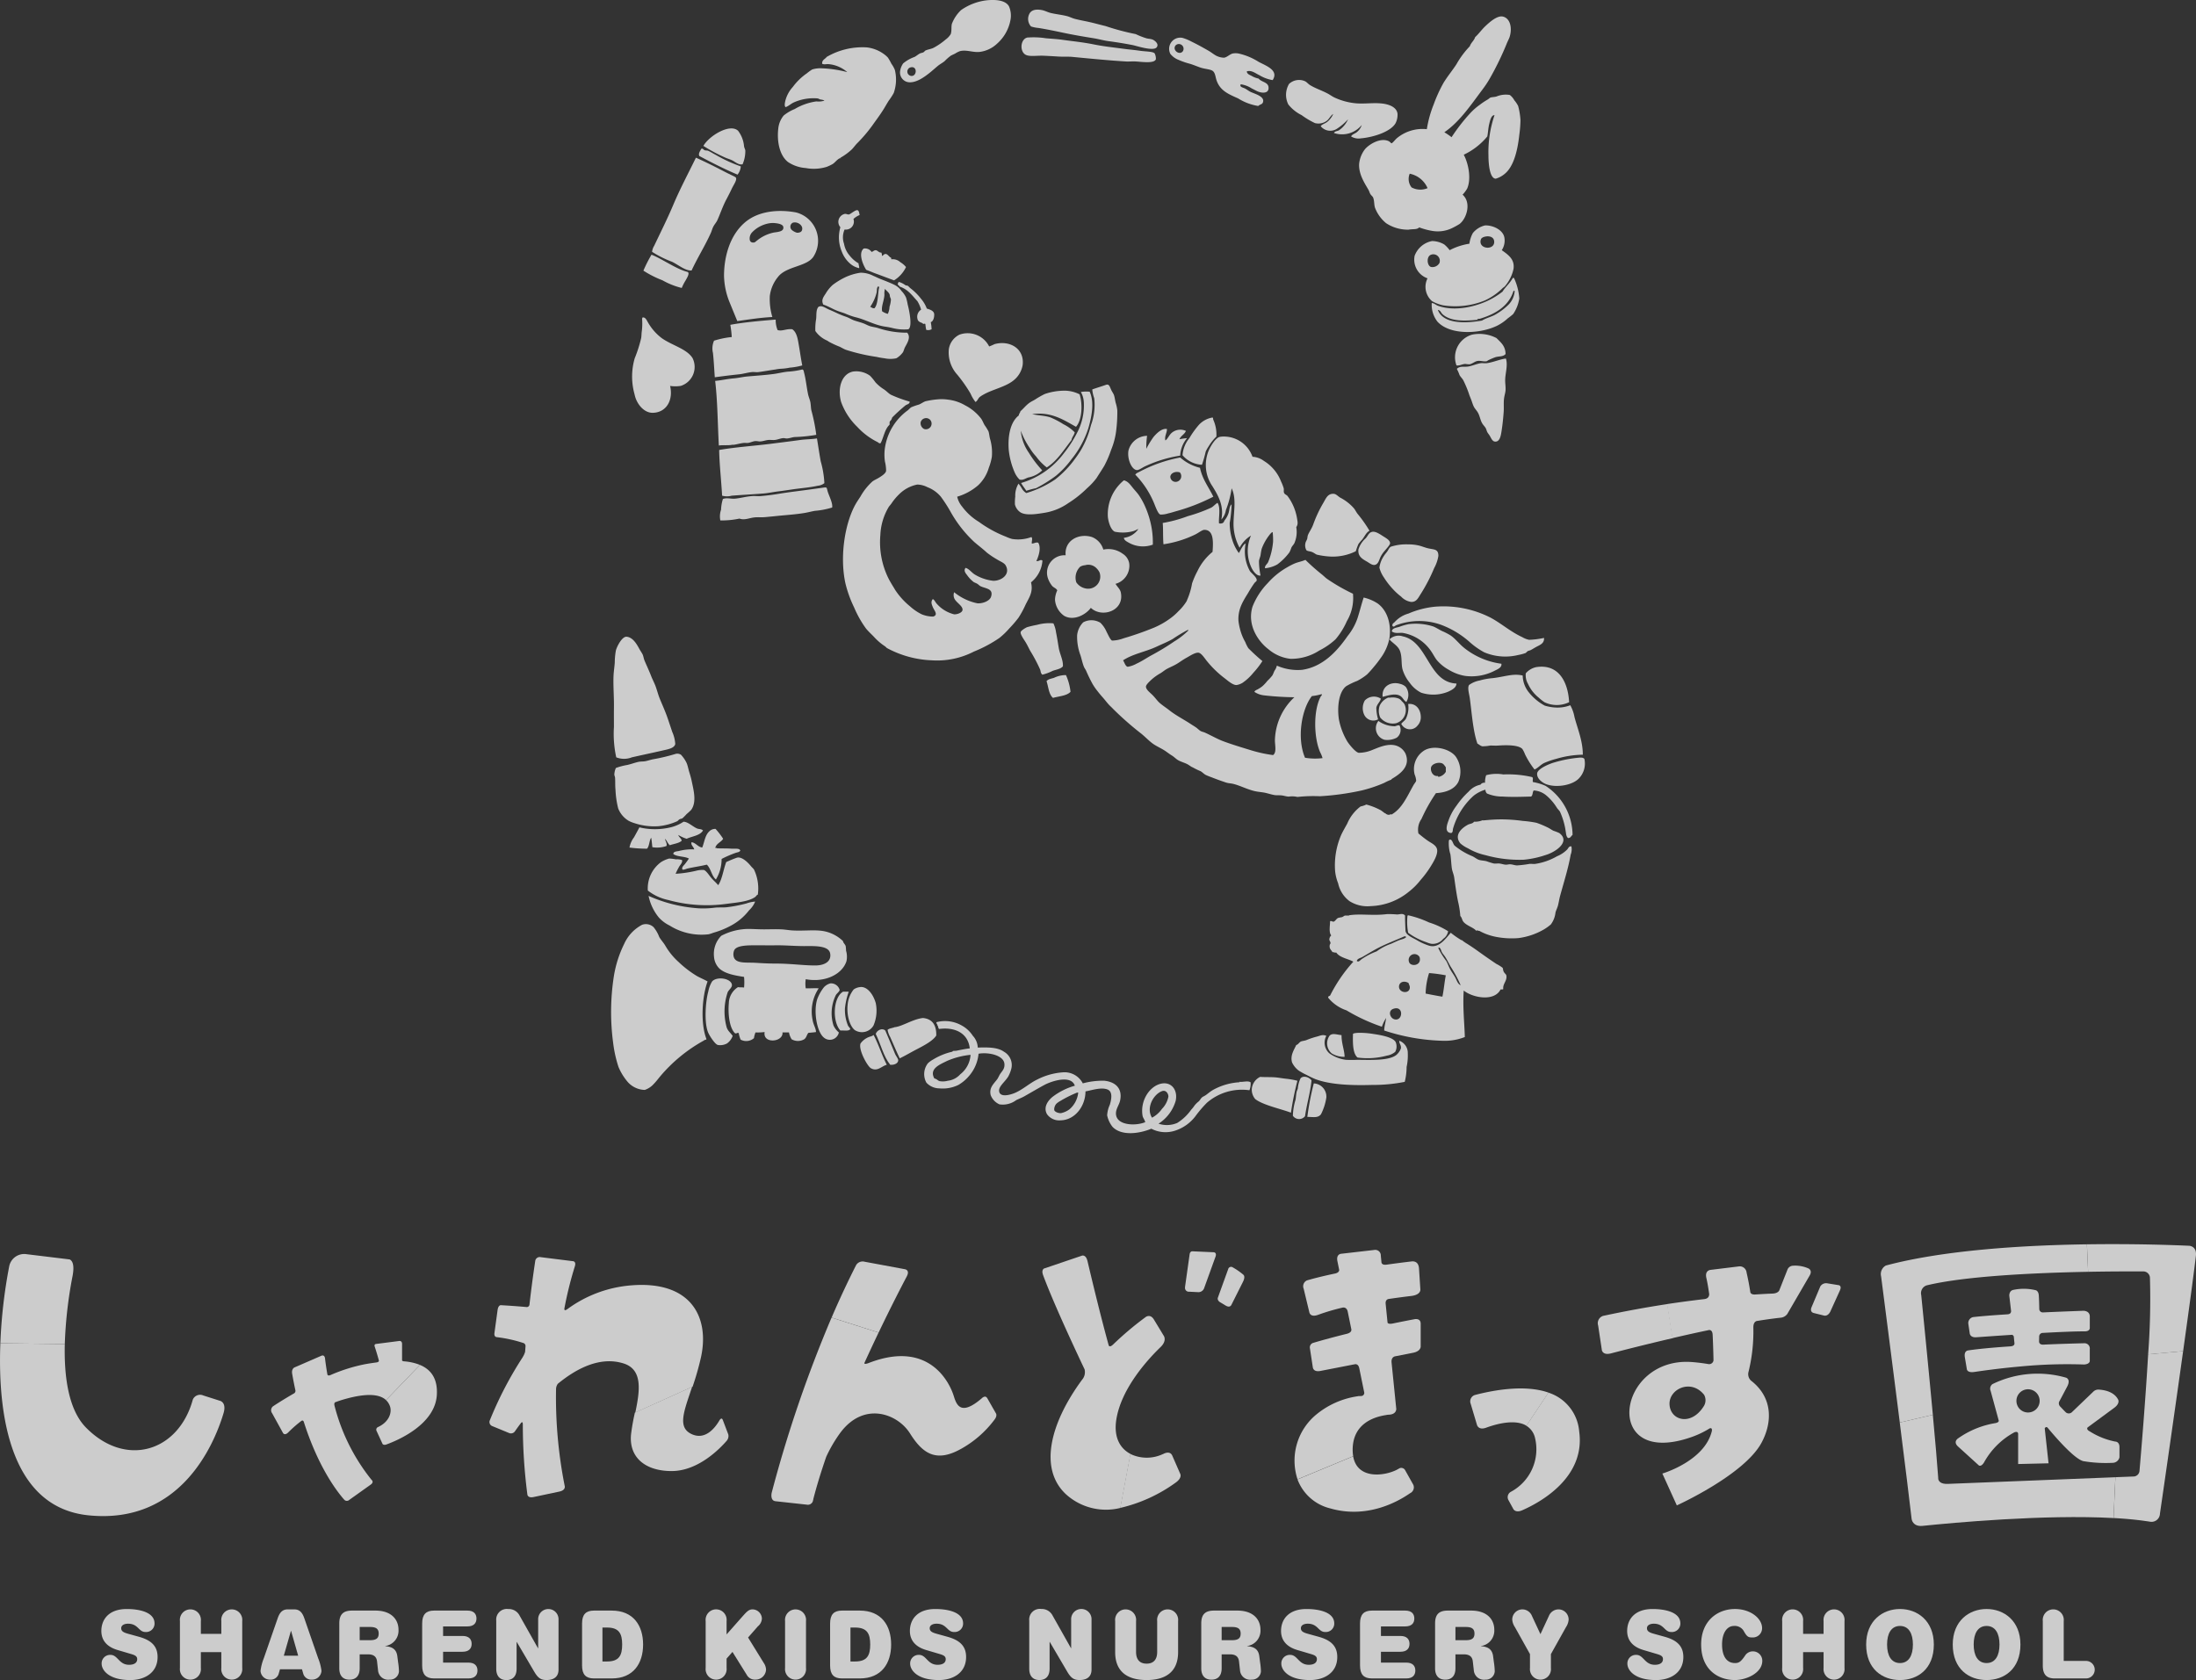 <svg xmlns="http://www.w3.org/2000/svg" width="373.204" height="285.582" viewBox="0 0 373.204 285.582">
  <rect x="0" y="0" width="373.204" height="285.582" fill="#333333" stroke="none"/>
  <g id="グループ_852" data-name="グループ 852" transform="translate(-328.118 -194.035)" opacity="0.75">
    <g id="グループ_803" data-name="グループ 803" transform="translate(431.973 194.035)">
      <g id="グループ_777" data-name="グループ 777" transform="translate(3.571 1.639)">
        <g id="グループ_775" data-name="グループ 775">
          <g id="グループ_769" data-name="グループ 769" transform="translate(66.174)">
            <path id="パス_218" data-name="パス 218" d="M384.926,193.552a13.14,13.14,0,0,0,1.808.71c.483.132.915.064,1.357.387.351.246.76.71.392,1.161-.56.692-3.356-.241-4.075-.392-1.357-.26-2.591-.464-3.943-.647-.956-.118-1.867-.387-2.655-.51-1.739-.282-3.515-.574-5.368-.974-1.1-.232-2.564-.542-4.007-.774a5.721,5.721,0,0,1-1.3-.26,1.9,1.9,0,0,1-.319-2.067c.351-.8,1.243-.9,2.2-.71.464.091.9.328,1.357.455.883.232,1.908.319,2.91.574.446.123.843.337,1.293.455.87.232,1.776.378,2.655.583.861.2,1.717.442,2.582.647A41.213,41.213,0,0,0,384.926,193.552Z" transform="translate(-365.517 -189.395)" fill="#fff" fill-rule="evenodd"/>
            <path id="パス_219" data-name="パス 219" d="M367.581,190.476a13.421,13.421,0,0,1,2.974.132c.947.082,1.9.132,2.777.255,1.744.255,3.338.387,5.309.779,1.762.351,3,.473,5.236.769.56.082,1.63.169,2.709.328,1.011.141,2.19.109,2.463.455a2.071,2.071,0,0,1,.2.97c-.241.77-2.336.455-3.365.392-.574-.041-1.147.027-1.685,0-2.964-.182-5.605-.442-9.12-.779-.715-.073-1.58-.009-2.454-.064-.82-.055-1.635-.1-2.391-.132-1.225-.055-2.349.173-3.042-.132-1.161-.51-.988-2.759.26-2.973C367.49,190.467,367.535,190.485,367.581,190.476Z" transform="translate(-366.409 -185.742)" fill="#fff" fill-rule="evenodd"/>
          </g>
          <g id="グループ_770" data-name="グループ 770" transform="translate(31.111 34.084)">
            <path id="パス_220" data-name="パス 220" d="M363.176,197.707a3.415,3.415,0,0,0-1.061.674,1.357,1.357,0,0,1-1.5,1.789,3.259,3.259,0,0,0-.1,2.418,4.173,4.173,0,0,0,.97,2.031,5.176,5.176,0,0,0,1.5,1.3c-.009.241.155.578.1.824a3.494,3.494,0,0,1-1.644-.874,5.022,5.022,0,0,1-1.3-1.931,6.241,6.241,0,0,1-.246-4.153,1.387,1.387,0,0,1,.774-2.272c.255-.018.433.128.679.1s1.1-.81,1.453-.724C363.089,196.965,363.1,197.479,363.176,197.707Z" transform="translate(-355.613 -196.881)" fill="#fff" fill-rule="evenodd"/>
            <path id="パス_221" data-name="パス 221" d="M362.209,198.906c.3-.118.442-.319.724-.3.3.036.542.46.915.392a.92.92,0,0,1,.1.578c.214-.027.355-.346.628-.332.373,0,.592.51.915.624.059.055.055.173.05.287a1.894,1.894,0,0,1,1.548.487,3.8,3.8,0,0,1,.965.824,5.376,5.376,0,0,1-2.031,2.263c-1-.36-1.99-.747-2.992-1.111-.615-.214-1.147-.469-1.739-.674-.51-.765-1.411-2.8-.437-3.62A1.35,1.35,0,0,1,362.209,198.906Z" transform="translate(-352.615 -191.796)" fill="#fff" fill-rule="evenodd"/>
            <path id="パス_222" data-name="パス 222" d="M359.134,204.652c-.355-.728-.059-1.184.387-1.844a6.253,6.253,0,0,1,1.206-1.494,12.348,12.348,0,0,1,2.127-1.3,9.116,9.116,0,0,1,2.609-.779,4.673,4.673,0,0,1,2.176.533c.4.159.783.364,1.207.533.87.341,1.753.678,2.413,1.015a3.068,3.068,0,0,1,1.161,1.015,4.115,4.115,0,0,1,.774,1.111,9.229,9.229,0,0,1,.287,1.211,15.791,15.791,0,0,1,.432,2.363c.059.628.087,1.63-.337,1.835a7.922,7.922,0,0,1-2.6-.191,11.393,11.393,0,0,0-1.212-.241c-1.944-.264-3.419-1.229-5.264-1.648a12.137,12.137,0,0,1-1.6-.578c-.419-.164-.842-.282-1.257-.437C360.787,205.449,360.022,204.935,359.134,204.652Zm9.325-3.1c-.255.269-.2.542-.241.965a7.239,7.239,0,0,1-1.111,2.513c.241.082.364.278.724.241.574-.615.569-2.149.724-3.192.027-.187.141-.46,0-.483C368.509,201.6,368.5,201.565,368.459,201.556ZM369.525,203c-.073,1.079-.569,1.958-.387,2.8a3.249,3.249,0,0,0,.961.432,3.077,3.077,0,0,0,.291-1.207,5.019,5.019,0,0,0,.241-1.257,2.209,2.209,0,0,0-.141-.382c-.055-.173-.05-.378-.1-.487-.155-.364-.569-.624-.774-.92A2.9,2.9,0,0,0,369.525,203Z" transform="translate(-357.755 -188.6)" fill="#fff" fill-rule="evenodd"/>
            <path id="パス_223" data-name="パス 223" d="M367.4,206.4a8.127,8.127,0,0,1,.141,1.207,1.256,1.256,0,0,1-.915.1,8.652,8.652,0,0,1-.145-.965c-.068-.168-.291,0-.433-.05.068.018,0-.1-.1-.141-.41-.169-.747-.26-.824-.774a1.425,1.425,0,0,1,.629-1.5,5.571,5.571,0,0,0-.629-1.448c-.874-.947-1.616-2.026-3-2.468-.068-.173-.255-.223-.337-.382.046-.15.032-.351.2-.387.041-.032.082-.055.1,0a3.589,3.589,0,0,1,1.015.533c.114.059.282.036.382.091.146.087.305.3.483.437a9.646,9.646,0,0,1,1.79,1.789,5.388,5.388,0,0,1,.965,1.644c.46.15,1.22.346,1.261.961C368.006,205.535,367.852,206.25,367.4,206.4Z" transform="translate(-347.754 -187.36)" fill="#fff" fill-rule="evenodd"/>
            <path id="パス_224" data-name="パス 224" d="M374.339,204.961c.706.792-.032,1.817-.387,2.513-.141.287-.2.606-.337.824a3.763,3.763,0,0,1-1.111,1.011,4.863,4.863,0,0,1-2.026,0,12.983,12.983,0,0,1-1.352-.237,31.922,31.922,0,0,1-5.223-1.211c-.364-.141-.719-.369-1.065-.528a14.72,14.72,0,0,1-1.785-.828c-.109-.059-.177-.128-.292-.191a4.716,4.716,0,0,1-2.026-1.644,9.716,9.716,0,0,1,.141-2.072c.068-.779-.036-1.526.391-2.031.588-.305,1.084.164,1.835.483.514.214,1.011.442,1.4.628a14.387,14.387,0,0,0,1.453.578c.492.173.938.464,1.4.628.387.137.915.269,1.4.437.465.155.879.41,1.261.528s.87.177,1.3.3A15.374,15.374,0,0,0,374.339,204.961Z" transform="translate(-358.708 -184.132)" fill="#fff" fill-rule="evenodd"/>
          </g>
          <g id="グループ_771" data-name="グループ 771" transform="translate(0 52.32)">
            <path id="パス_225" data-name="パス 225" d="M353.676,200.892c.51-.077.733.61.952.938a8.821,8.821,0,0,0,2.318,2.6c1.8,1.248,4.212,1.794,5.2,3.365a3.377,3.377,0,0,1-1.994,4.726,6.09,6.09,0,0,1-1.822.009c.569,2.4-.624,4.517-2.928,4.567-1.4.036-2.531-1.275-2.964-2.586-.091-.269-.155-.615-.232-.879a11.125,11.125,0,0,1,.114-5.81,22.8,22.8,0,0,0,1.1-3.451c.05-.31.046-.66.082-.979a10.37,10.37,0,0,0,.068-2.29C353.617,201.047,353.585,200.928,353.676,200.892Z" transform="translate(-351.876 -200.886)" fill="#fff" fill-rule="evenodd"/>
          </g>
          <g id="グループ_772" data-name="グループ 772" transform="translate(70.535 89.461)">
            <path id="パス_226" data-name="パス 226" d="M376.914,211.367a4.085,4.085,0,0,1,3.3.71,2.4,2.4,0,0,1,1.106,1.68,3.193,3.193,0,0,1-2.336,3.429c.319.533.792.9.906,1.489.624,3.124-3.242,4.367-5.1,2.591-.838,1.157-2.905,2.286-4.526,1.362A3.641,3.641,0,0,1,368.7,219.9a3.988,3.988,0,0,1,.387-1.612c-.223-.387-.633-.446-.9-.783a4.383,4.383,0,0,1-.719-1.352,2.965,2.965,0,0,1,3.042-3.82c-.251-2.513,2.226-3.807,4.462-3.105A3.253,3.253,0,0,1,376.914,211.367Zm-3.943,2.914a2.586,2.586,0,0,0-.651,2.65,2.483,2.483,0,0,0,1.557,1.034,2.06,2.06,0,0,0,2.391-2.714,2.542,2.542,0,0,0-.514-.715,1.905,1.905,0,0,0-1.94-.515A1.954,1.954,0,0,0,372.97,214.281Z" transform="translate(-367.366 -209.042)" fill="#fff" fill-rule="evenodd"/>
          </g>
          <g id="グループ_773" data-name="グループ 773" transform="translate(142.104 111.692)">
            <path id="パス_227" data-name="パス 227" d="M392.638,219.955a4.811,4.811,0,0,1-4.2,0,8.635,8.635,0,0,1-.97-.774,6.351,6.351,0,0,1-1.812-2.327,2.911,2.911,0,0,1-.382-1.812A3.259,3.259,0,0,1,387.01,214C390.917,213.375,392.456,216.6,392.638,219.955Z" transform="translate(-375.499 -213.925)" fill="#fff" fill-rule="evenodd"/>
            <path id="パス_228" data-name="パス 228" d="M392.332,214.356a4.665,4.665,0,0,0,1.038,2.85,8.805,8.805,0,0,0,2.714,2.268,7.719,7.719,0,0,0,1.817.319,6.033,6.033,0,0,0,2.518-.387,6.474,6.474,0,0,1,.715,2.008c.524,1.995,1.425,4.084,1.416,6.4a16.643,16.643,0,0,0-4.526.706,13.279,13.279,0,0,0-2.067.715c-.619.305-1.025.851-1.616,1.093a14.734,14.734,0,0,1-1.616-2.582,4.669,4.669,0,0,0-.451-.906c-.66-.7-2.691-.683-4.139-.578-.5.032-.97-.018-1.361,0a7.1,7.1,0,0,1-1.293.123c-.387-.082-.555-.323-.842-.451-.756-2.122-.965-5.3-1.293-7.7-.091-.7-.446-1.776-.132-2.268a4.465,4.465,0,0,1,1.817-.77,11.263,11.263,0,0,1,2.131-.391C389.154,214.6,390.679,213.95,392.332,214.356Z" transform="translate(-383.084 -212.856)" fill="#fff" fill-rule="evenodd"/>
            <path id="パス_229" data-name="パス 229" d="M393.684,217.536a3.638,3.638,0,0,1-.906,3.3c-1.043,1.143-3.707,1.657-5.5,1.034-.656-.223-1.721-.943-1.617-1.876.091-.8,2.117-1.635,2.978-1.871a21.427,21.427,0,0,1,4.011-.779C392.946,217.317,393.451,217.249,393.684,217.536Z" transform="translate(-373.954 -201.87)" fill="#fff" fill-rule="evenodd"/>
          </g>
          <g id="グループ_774" data-name="グループ 774" transform="translate(2.667 139.26)">
            <path id="パス_230" data-name="パス 230" d="M360.59,219.983a12.593,12.593,0,0,1,1.289,1.676c-.364.624-1.2.783-1.352,1.616.128-.178.214,0,.323,0,.633.041,1.7.009,2.39.064.628.055,1.4-.132,1.557.328-.136.278-.533.291-.778.383a19.1,19.1,0,0,0-2.4,1.038,6.664,6.664,0,0,1-.97,3.492c-.747-.61-.838-1.871-1.548-2.523-1.006.25-2.131.4-3.238.651-.314.068-.606.26-.9.191-.187-.428.26-.719.446-.974.232-.3.46-.606.647-.906-.742-.4-2.013-.273-2.646-.774,0-.442.569-.428.965-.51a8.474,8.474,0,0,1,2.586-.269c-.077-.442-.624-.738-.446-1.225.779.128,1.02.783,1.808.906.378-.929.469-2.049,1.166-2.714A1.425,1.425,0,0,1,360.59,219.983Z" transform="translate(-349.076 -219.979)" fill="#fff" fill-rule="evenodd"/>
            <path id="パス_231" data-name="パス 231" d="M371.156,227.373c-.2.036-.282.273-.455.392-1.106.779-3.06.929-4.849,1.161a24.538,24.538,0,0,1-9.895-.647,8.468,8.468,0,0,1-3.492-1.612,5.525,5.525,0,0,1,2.263-4.849,5.252,5.252,0,0,1,1.357-.592,8.149,8.149,0,0,1,1.161.137,2.729,2.729,0,0,1,1.038.123c.1.455-.314.788-.519,1.161s-.419.774-.578,1.17a20.271,20.271,0,0,0,3.488-.515,4.053,4.053,0,0,1,1.3-.132c.419.114.938.956,1.229,1.293.437.51.851.856,1.224,1.289.7-1.066.87-2.664,1.362-3.934.615-.273,1.22-.528,1.744-.715.843-.314,1.931.77,2.459,1.421.182.228.41.4.519.583A7.488,7.488,0,0,1,371.156,227.373Z" transform="translate(-352.461 -216.185)" fill="#fff" fill-rule="evenodd"/>
            <path id="パス_232" data-name="パス 232" d="M352.49,222.48A24.883,24.883,0,0,0,361.1,224.6a15.633,15.633,0,0,0,2.714-.123c.669-.064,1.3,0,1.94-.064a24.057,24.057,0,0,0,3.365-.646,5.577,5.577,0,0,1,1.484-.319,4.154,4.154,0,0,1-1.034,1.484,9.531,9.531,0,0,1-3.042,2.582,14.282,14.282,0,0,1-3.037,1.234,6.337,6.337,0,0,1-.779.255,10.2,10.2,0,0,1-6.657-1.489,6.015,6.015,0,0,1-1.812-1.352A8.4,8.4,0,0,1,352.49,222.48Z" transform="translate(-352.359 -211.092)" fill="#fff" fill-rule="evenodd"/>
          </g>
          <path id="パス_233" data-name="パス 233" d="M390.526,208.819a19.243,19.243,0,0,1,1.161-4.2,24.539,24.539,0,0,1,1.68-3.684c.674-1.107,1.507-2.1,2.2-3.169a14.957,14.957,0,0,1,2.263-3.042c.2-.619.71-.929.906-1.553.628-.565,1.047-1.211,1.744-1.876.6-.556,1.967-1.853,2.978-1.617,1.184.273,1.607,1.8,1.166,3.37-.109.373-.355.806-.519,1.22a49.405,49.405,0,0,1-2.782,5.76,17.209,17.209,0,0,1-1.357,2.067c-2.076,2.782-3.948,5.537-6.466,7.244a11.7,11.7,0,0,1,1.229.842,31.336,31.336,0,0,1,3.165-4.075,10.341,10.341,0,0,1,1.621-1.425,11.888,11.888,0,0,1,1.357-.906c.169-.1.319-.269.451-.323.255-.1.679-.082,1.043-.191a4.135,4.135,0,0,1,2.259-.26,2.664,2.664,0,0,1,.77.906,4.632,4.632,0,0,1,.651.97,11.968,11.968,0,0,1,.392,2.4,20.3,20.3,0,0,1-.2,2.523c-.287,2.668-.952,5.355-2.454,6.593a4.145,4.145,0,0,1-1.557.842c-1.038-.055-1.225-2.568-1.229-3.948a19.481,19.481,0,0,1,1.033-6.853c-.551-.027-.756.893-.9,1.489-.169.669-.2,1.489-.328,2.131a11.626,11.626,0,0,1-4,3.105c.733,1.371,1.343,3.971.578,5.756a5.886,5.886,0,0,1-.779,1.038c1.53,1.343.71,4.034-.514,4.981a13.246,13.246,0,0,1-1.166.647,5.559,5.559,0,0,1-3.556.514,11.992,11.992,0,0,1-2.135-.583c-.4.41-.979.241-1.812.387a6.7,6.7,0,0,1-3.811-1.1,6.255,6.255,0,0,1-1.876-2.591c-.187-.5-.1-1.138-.323-1.744-.086-.228-.292-.332-.455-.583-.141-.209-.205-.492-.323-.71-.642-1.125-1.68-2.632-1.617-4.4a4.9,4.9,0,0,1,.97-2.513c.674-.838,2.7-2.117,4.139-1.366.059.036.378.328.378.328.2,0,.688-.683.979-.906A6.833,6.833,0,0,1,390.526,208.819Zm-2.591,9.9a3.151,3.151,0,0,0,2.714.123,4.185,4.185,0,0,0-3.033-2.454A2.313,2.313,0,0,0,387.935,218.718Z" transform="translate(-255.466 -188.498)" fill="#fff" fill-rule="evenodd"/>
        </g>
        <g id="グループ_776" data-name="グループ 776" transform="translate(38.757 171.402)">
          <path id="パス_234" data-name="パス 234" d="M363.428,233.494c-1.148-1.416-1.612-3.52-2.459-5.241.182-.61,1.079-1.084,1.621-.583.46,1.038,1.156,2.746,1.68,4.016.141.337.551.783.519,1.093C364.739,233.3,364.042,233.558,363.428,233.494Z" transform="translate(-358.321 -225.539)" fill="#fff" fill-rule="evenodd"/>
          <path id="パス_235" data-name="パス 235" d="M364.912,232.721c-.9.232-1.589,1.225-2.714.578-.574-.323-2.14-3.133-1.748-4.2a3.176,3.176,0,0,1,1.621-1.166,1.688,1.688,0,0,0,.578-.255c.059-.014.064.027.064.059C363.532,229.315,364.1,231.145,364.912,232.721Z" transform="translate(-360.387 -224.766)" fill="#fff" fill-rule="evenodd"/>
          <path id="パス_236" data-name="パス 236" d="M379.718,229.848c-.219,2.177-.8,3.989-1.1,6.088a1.284,1.284,0,0,1-2.068-.073,10.419,10.419,0,0,1,.451-2.714c.086-.455.091-.92.191-1.357.05-.191.15-.382.2-.583a5.108,5.108,0,0,1,.451-1.685C378.251,229,379.257,229.229,379.718,229.848Z" transform="translate(-303.013 -219.243)" fill="#fff" fill-rule="evenodd"/>
          <path id="パス_237" data-name="パス 237" d="M382.763,229.894a51.5,51.5,0,0,0-1.1,5.428c-1.6-.628-4.777-1.284-6.079-2.327a2.472,2.472,0,0,1-.578-1.617,2.5,2.5,0,0,1,1.421-2.14h.068c.674.055,1.617.014,2.454.073.665.05,1.229.177,2.067.26A13.259,13.259,0,0,1,382.763,229.894Z" transform="translate(-308.454 -219.221)" fill="#fff" fill-rule="evenodd"/>
          <path id="パス_238" data-name="パス 238" d="M377.077,235.173a45.966,45.966,0,0,1,1.1-5.692,2.241,2.241,0,0,1,2.131,2.4,9.3,9.3,0,0,1-.911,2.846C378.871,235.4,378.06,235.173,377.077,235.173Z" transform="translate(-301.083 -218.357)" fill="#fff" fill-rule="evenodd"/>
          <path id="パス_239" data-name="パス 239" d="M363.482,233.9c-.583-1.193-1.065-2.363-1.621-3.615a3.853,3.853,0,0,1-.451-1.239c.382-.278.628-.232,1.229-.446-.214-.073-.064,0,0,0,1.257-.123,3.1-1.38,4.786-1.557,1.594.155,2.3,1.2,2.263,2.973-.546.9-2.1,1.707-3.169,2.268C365.435,232.839,364.443,233.435,363.482,233.9Z" transform="translate(-356.754 -227.038)" fill="#fff" fill-rule="evenodd"/>
          <path id="パス_240" data-name="パス 240" d="M418.262,237.565a2.956,2.956,0,0,1-.2,1.348,9.09,9.09,0,0,0-7.235,2.135,19.759,19.759,0,0,0-1.94,2.272,7.068,7.068,0,0,1-3.625,2.513,5.228,5.228,0,0,1-3.875-.382c-1.89.8-5.045,1.32-6.6-.328a4.727,4.727,0,0,1-.906-1.94,4.989,4.989,0,0,1,.455-1.808c.287-.956.519-2.227-.391-2.591-1.107-.432-2.673.137-3.748.323,0,2.513-1.789,4.858-4.2,4.918a2.556,2.556,0,0,1-2.331-1.034c-.715-1.252.246-2.409.97-2.982a11.278,11.278,0,0,1,3.752-1.867c-.619-1.89-3.957-.788-5.173-.132-1.111.6-2.281,1.293-3.429,1.944-.428.237-.92.424-1.357.637a3.8,3.8,0,0,1-2.846.72,2.789,2.789,0,0,1-1.489-1.557c-.314-1.275.5-1.908,1.1-2.714.187-.25.314-.606.515-.911.342-.505.806-.892.71-1.744-.155-1.421-2.7-1.981-4.394-1.68a6.719,6.719,0,0,1-1.489,3.629,7.011,7.011,0,0,1-1.94,1.676,6.038,6.038,0,0,1-3.233.583,3.029,3.029,0,0,1-2.2-.97,3,3,0,0,1,.259-3.3,4.46,4.46,0,0,1,.9-.647,10.918,10.918,0,0,1,3.169-1.3c.132-.027.219-.15.132-.123.223-.059.46-.018.711-.073.6-.118,1.361-.287,2.2-.387-.282-2.523-2.413-3.656-5.172-3.3-.241-.064-.141-.464-.323-.583.023-.255-.3-.387-.132-.578a5.719,5.719,0,0,1,4.267.578,5.217,5.217,0,0,1,1.881,1.748,3.118,3.118,0,0,1,.838,2c1.771-.055,3.406-.055,4.463.715a2.591,2.591,0,0,1,1.229,2.914,5.661,5.661,0,0,1-.514,1.293c-.583.943-1.626,1.662-1.553,2.459.1,1.152,1.867.683,2.714.314,1.339-.578,2.463-1.635,3.752-2.258a11.341,11.341,0,0,1,4.394-1.229,3.483,3.483,0,0,1,3.365,1.876,13,13,0,0,1,3.625-.451c1.785.173,3.165,1.2,2.718,3.36-.182.87-.929,1.639-.646,2.659.442,1.6,3.361,1.671,4.913,1.029-.1-.433-.392-.724-.455-1.1-.424-2.564,1.184-4.986,3.105-5.437,1.835-.419,2.923,1.125,2.522,2.919a6.883,6.883,0,0,1-2.914,3.875,4.491,4.491,0,0,0,3.174-.123,8.255,8.255,0,0,0,2.39-2.268,4.462,4.462,0,0,0,.519-.646,4.043,4.043,0,0,1,.778-.774c.2-.21.333-.492.519-.647.15-.141.423-.237.642-.391.378-.264.692-.556,1.161-.843a10.457,10.457,0,0,1,4.531-1.348c.146.027-.082-.255.068-.077C417,237.546,417.806,237.25,418.262,237.565Zm-51.608-3.629c-1.129.574-3.092,1.293-2.136,2.973.419.077.569.369.906.455a3.055,3.055,0,0,0,1.357-.064,3.354,3.354,0,0,0,2.136-1.1,4.533,4.533,0,0,0,1.749-3.306A13.275,13.275,0,0,0,366.654,233.936Zm36.536,8.15a4.1,4.1,0,0,0,1.1-2.076c.009-.587-.456-1.157-1.038-.961-1.5.5-2.809,2.887-1.744,4.526A4.8,4.8,0,0,0,403.19,242.086Zm-14.416-2.777a20.471,20.471,0,0,0-2.846,1.421,3.624,3.624,0,0,0-.651.451,1.425,1.425,0,0,0-.387,1.1c.082.305.71.56,1.161.519a3.69,3.69,0,0,0,1.43-.651,4.319,4.319,0,0,0,1.485-2.837h-.192Z" transform="translate(-351.907 -226.627)" fill="#fff" fill-rule="evenodd"/>
        </g>
      </g>
      <g id="グループ_788" data-name="グループ 788" transform="translate(0.395 8.03)">
        <g id="グループ_778" data-name="グループ 778" transform="translate(115.237 167.523)">
          <path id="パス_241" data-name="パス 241" d="M378.793,227.791c.046-.114.5-.164.842-.187a14,14,0,0,1,2.587.187c1.243.182,3.328.533,3.816,1.366a1.922,1.922,0,0,1-.068,1.676,2.889,2.889,0,0,1-1.425.647,12.616,12.616,0,0,1-4.977.323C378.716,231.106,378.756,229.166,378.793,227.791Z" transform="translate(-368.344 -227.59)" fill="#fff" fill-rule="evenodd"/>
          <path id="パス_242" data-name="パス 242" d="M380.275,227.814c-.023,1.384.5,2.559.519,3.688a3.947,3.947,0,0,1-2.2-.587,2.248,2.248,0,0,1-.323-3.042C378.781,227.432,379.437,227.737,380.275,227.814Z" transform="translate(-371.77 -227.413)" fill="#fff" fill-rule="evenodd"/>
          <path id="パス_243" data-name="パス 243" d="M382.409,227.8a2.417,2.417,0,0,0,.515,2.973,6.2,6.2,0,0,0,2.782,1.1,19.532,19.532,0,0,0,2,0c2.432.027,5.236.146,6.534-.774a2.648,2.648,0,0,0,.838-1.166c.091-.578-.351-.879-.26-1.293a2.188,2.188,0,0,1,1.43,2.076,9.316,9.316,0,0,1-.2,2.377,10.64,10.64,0,0,1-.318,2.527,27.231,27.231,0,0,1-5.505.524c-3.438.1-7.071-.014-9.635-.97a14.841,14.841,0,0,1-1.484-.706,11.37,11.37,0,0,1-1.421-.783,3.7,3.7,0,0,1-1.1-1.357c-.351-1.166.309-2.1.71-2.978.3-.036.478-.432.779-.583.223-.1.624-.118.97-.255a13.315,13.315,0,0,1,1.748-.583C381.376,227.78,381.781,227.525,382.409,227.8Z" transform="translate(-376.486 -227.274)" fill="#fff" fill-rule="evenodd"/>
        </g>
        <g id="グループ_787" data-name="グループ 787">
          <g id="グループ_779" data-name="グループ 779" transform="translate(114.309 5.568)">
            <path id="パス_244" data-name="パス 244" d="M387.336,201.612c.2-.4.738-.478,1.034-.779a2.409,2.409,0,0,0,.774-1.161,4.3,4.3,0,0,1-4.722,1.357c.182-.337.569-.3.842-.451a4.3,4.3,0,0,0,1.553-1.881,9.051,9.051,0,0,1-2,1.685,2.083,2.083,0,0,1-2.65-.515c.287-.351.742-.437,1.093-.71a3.532,3.532,0,0,0,1.038-1.361c-.455.269-.674.856-1.1,1.166a2.357,2.357,0,0,1-2.008.383,13.684,13.684,0,0,1-2.263-1.352,6.662,6.662,0,0,1-2.258-1.812,3.642,3.642,0,0,1,.123-3.492,2.489,2.489,0,0,1,2.718-.455c.291.137.528.455.838.647.879.551,1.976.9,2.978,1.43.46.237.865.565,1.361.769a10.969,10.969,0,0,0,3.488.906c1.63.128,3.073-.159,4.658.064,1.057.155,2.245.624,2.391,1.68a3.161,3.161,0,0,1-.319,1.617c-.765,1.384-3.524,2.381-5.951,2.6A2.377,2.377,0,0,1,387.336,201.612Z" transform="translate(-376.282 -192.022)" fill="#fff" fill-rule="evenodd"/>
          </g>
          <g id="グループ_780" data-name="グループ 780" transform="translate(117.571 75.907)">
            <path id="パス_245" data-name="パス 245" d="M387.919,213.747c-.583.332-.77.893-1.229,1.489a7.865,7.865,0,0,0-.647.77,11.283,11.283,0,0,0-.451,1.229,8.82,8.82,0,0,1-4.271.906,13.412,13.412,0,0,1-2.327-.323c-.214-.059-.487-.31-.838-.451-.419-.159-.8-.132-.97-.323a1.7,1.7,0,0,1-.128-1.293c.032-.15.178-.351.26-.583.064-.2.055-.46.127-.646.2-.542.624-1.066.9-1.808a21.507,21.507,0,0,1,1.685-3.624c.492-.824.765-1.68,1.812-1.616.4.023.674.378,1.1.647a7.887,7.887,0,0,1,2.327,1.812c.237.282.4.669.647.97A22.965,22.965,0,0,1,387.919,213.747Z" transform="translate(-376.999 -207.469)" fill="#fff" fill-rule="evenodd"/>
            <path id="パス_246" data-name="パス 246" d="M381.325,208.906c.519-.114,1.156.282,1.817.715.487.31,1.248.7,1.229,1.229-.014.3-.719,1.034-.97,1.352a4.389,4.389,0,0,0-.71,1.1c-.2.478-.373,1.17-.974,1.229-.437.046-.915-.364-1.293-.578-.715-.419-1.575-.851-1.425-2.076A4.193,4.193,0,0,1,380.233,210C380.674,209.488,380.747,209.038,381.325,208.906Z" transform="translate(-369.954 -202.436)" fill="#fff" fill-rule="evenodd"/>
            <path id="パス_247" data-name="パス 247" d="M384.681,209.358a7.706,7.706,0,0,1,1.812.2c.505.123,1,.337,1.489.455,1.043.255,1.807.073,1.807,1.3a6.345,6.345,0,0,1-.71,2.067,29.122,29.122,0,0,1-2.2,4.266c-.528.811-.8,1.544-1.744,1.489a2.926,2.926,0,0,1-1.685-.906,10.007,10.007,0,0,1-1.293-1.166,13.205,13.205,0,0,1-1.616-2.067,5.166,5.166,0,0,1-.774-1.685,4.572,4.572,0,0,1,.774-2c.168-.282.4-.515.583-.783.178-.25.3-.61.583-.774A8.56,8.56,0,0,1,384.681,209.358Z" transform="translate(-367.162 -200.758)" fill="#fff" fill-rule="evenodd"/>
          </g>
          <g id="グループ_781" data-name="グループ 781" transform="translate(0 100.205)">
            <path id="パス_248" data-name="パス 248" d="M351.656,233.306a18.689,18.689,0,0,1-.392-5.168c0-1-.013-2.108,0-3.174.036-1.926-.155-3.929-.059-5.692.036-.624.146-1.334.2-2.067a12.238,12.238,0,0,1,.192-2.072c.177-.688,1.052-2.381,1.807-2.327,1.029.078,1.689,1.166,2.14,2,.182.346.442.706.578.97.155.314.187.7.323,1.034.337.82.792,1.758,1.161,2.723.219.565.551,1.157.779,1.808.223.628.392,1.3.647,1.94.451,1.116.983,2.227,1.489,3.752.187.569.414,1.22.646,1.935a5.956,5.956,0,0,1,.519,2.076c-.159.719-1.225.892-2.136,1.1-2,.455-3.379.742-5.236,1.161A3.587,3.587,0,0,1,351.656,233.306Z" transform="translate(-351.178 -212.806)" fill="#fff" fill-rule="evenodd"/>
            <path id="パス_249" data-name="パス 249" d="M351.471,219.607a10.549,10.549,0,0,1,1.94-.515c.633-.141,1.238-.378,1.871-.519.414-.091.829-.046,1.229-.128.442-.091.851-.237,1.293-.323a31.964,31.964,0,0,0,3.82-.911,1.146,1.146,0,0,1,.906.137,5.394,5.394,0,0,1,.97,1.421c.187.428.287,1.025.451,1.548.15.483.291.956.392,1.43.341,1.653.9,3.634-.068,4.977a9.757,9.757,0,0,1-.774.71,8.837,8.837,0,0,1-.71.715c-.132.091-.355.091-.519.191s-.255.26-.392.323a10.191,10.191,0,0,1-3.165.838,10.633,10.633,0,0,1-4.075-.515,5.808,5.808,0,0,1-.97-.387,4.248,4.248,0,0,1-1.808-2.136,15.615,15.615,0,0,1-.455-3.174c-.068-.647-.027-1.316-.068-2-.009-.205-.127-.4-.127-.583A3.149,3.149,0,0,1,351.471,219.607Z" transform="translate(-351.057 -197.294)" fill="#fff" fill-rule="evenodd"/>
            <path id="パス_250" data-name="パス 250" d="M364.265,221.2c-.51.888-1.826.97-2.782,1.416a6.567,6.567,0,0,1-1.425-.647c.118.4.5.546.587.97-.433.46-1.548.569-2.008.779-.369-.278-.506-.8-.842-1.1.082.405.4.81.259,1.229a4.874,4.874,0,0,1-2.4.2c-.063-.542-.1-1.1-.2-1.616-.346.515-.292,1.434-.706,1.871a23.679,23.679,0,0,1-2.978-.191,4.021,4.021,0,0,1,.774-1.748c.3-.56.624-1.129.911-1.685a11.412,11.412,0,0,0,5.5-.055,6.965,6.965,0,0,0,2-.906c.806.032,1.548.838,2.327,1.161C363.619,221.008,363.96,220.921,364.265,221.2Z" transform="translate(-349.039 -188.272)" fill="#fff" fill-rule="evenodd"/>
          </g>
          <g id="グループ_782" data-name="グループ 782" transform="translate(69.204 97.891)">
            <path id="パス_251" data-name="パス 251" d="M371.943,212.336a5.021,5.021,0,0,1,.455,1.553c.168.815.282,1.575.451,2.582.182,1.106.788,2.136.71,3.174-.392.464-1.12.537-1.744.769a8.175,8.175,0,0,1-1.744.647c-.337-.3-.25-.533-.392-.9a27.087,27.087,0,0,0-1.68-3.165c-.241-.433-.487-1-.838-1.553-.31-.487-.851-1.248-.778-1.621.05-.26.851-.747,1.1-.838a16.849,16.849,0,0,1,1.68-.391A7.661,7.661,0,0,1,371.943,212.336Z" transform="translate(-366.377 -212.297)" fill="#fff" fill-rule="evenodd"/>
            <path id="パス_252" data-name="パス 252" d="M370.641,214.239a9.266,9.266,0,0,1,.774,2.846c-.642.692-1.931.733-2.973,1.034-.724-.592-.77-1.858-1.1-2.841.282-.383.824-.414,1.293-.583A4.682,4.682,0,0,1,370.641,214.239Z" transform="translate(-362.939 -205.407)" fill="#fff" fill-rule="evenodd"/>
          </g>
          <g id="グループ_783" data-name="グループ 783" transform="translate(127.352 108.101)">
            <path id="パス_253" data-name="パス 253" d="M383.932,217.728c-.469-.237-.6-.806-1.12-1.07-.856-.442-2.04,0-2.914.2-.182-1.9,1.548-2.641,2.964-2.2a2.02,2.02,0,0,1,.97.51A2.309,2.309,0,0,1,383.932,217.728Z" transform="translate(-376.527 -214.54)" fill="#fff" fill-rule="evenodd"/>
            <path id="パス_254" data-name="パス 254" d="M382.212,215.389c-.1.56-.679.929-.765,1.58a7.45,7.45,0,0,0,.3,1.94,1.708,1.708,0,0,1-2.349-.765,2.623,2.623,0,0,1,.1-2.45A2.151,2.151,0,0,1,382.212,215.389Z" transform="translate(-379.147 -212.761)" fill="#fff" fill-rule="evenodd"/>
            <path id="パス_255" data-name="パス 255" d="M381.618,215.1a2.9,2.9,0,0,1,1.53.159,1.4,1.4,0,0,1,.515.451,2.377,2.377,0,0,1,.455.519,2.324,2.324,0,0,1-1.425,3.21,2.723,2.723,0,0,1-2.709-.97,2.786,2.786,0,0,1-.1-1.985,2.726,2.726,0,0,1,1.43-1.384A2.27,2.27,0,0,1,381.618,215.1Z" transform="translate(-377.023 -212.636)" fill="#fff" fill-rule="evenodd"/>
            <path id="パス_256" data-name="パス 256" d="M380.583,218.7c.209-.314.555-.492.765-.824a4.346,4.346,0,0,0,.41-2.55c1.252-.15,2.1.82,2.145,2.145a2.06,2.06,0,0,1-.565,1.535A1.635,1.635,0,0,1,380.583,218.7Z" transform="translate(-374.044 -211.787)" fill="#fff" fill-rule="evenodd"/>
            <path id="パス_257" data-name="パス 257" d="M383.669,216.715a1.644,1.644,0,0,1-.464,2.09,3.44,3.44,0,0,1-2.09.355,2.038,2.038,0,0,1-1.025-3.21c.045-.014.05.018.05.046a4.845,4.845,0,0,0,2.709.87C383.127,216.833,383.355,216.655,383.669,216.715Z" transform="translate(-377.435 -209.542)" fill="#fff" fill-rule="evenodd"/>
          </g>
          <g id="グループ_784" data-name="グループ 784" transform="translate(27.947)">
            <path id="パス_258" data-name="パス 258" d="M365.222,199.879c-.187-.182-.811-.182-.838-.255a.889.889,0,0,0-.392-.132,8.2,8.2,0,0,0-3.875.647c-.6.25-.988.692-1.494.838-.241-.191-.1-.76-.064-.97a5.485,5.485,0,0,1,1.293-2.454,10.1,10.1,0,0,1,2.4-2.327,7.09,7.09,0,0,1,.906-.651,4.687,4.687,0,0,1,1.68-.191,19.6,19.6,0,0,1,4.271.646,5.543,5.543,0,0,0-3.169-1.357c-.392-.032-.774.109-1.1-.068-.041-.683.515-.783.774-1.161a12.08,12.08,0,0,1,6.793-1.621,6.086,6.086,0,0,1,3.365,1.489c.086.091.21.2.255.264a8.439,8.439,0,0,1,.583,1.029,4.892,4.892,0,0,1,.583,1.038,6.853,6.853,0,0,1-.191,3.943,11.276,11.276,0,0,1-.842,1.293c-.264.419-.524.87-.779,1.3-.524.865-1.116,1.671-1.68,2.45a25.065,25.065,0,0,1-2.846,3.429c-.351.341-.637.765-.97,1.106a10.233,10.233,0,0,1-1.94,1.421c-.055.032.068.068.064.064.032.091-.1-.009-.127,0-.542.232-.829.756-1.3,1.029a7.749,7.749,0,0,1-.97.455,7.434,7.434,0,0,1-3.556.2,6.178,6.178,0,0,1-3.037-1.038c-1.352-1.061-1.93-3.388-1.616-5.819a4.1,4.1,0,0,1,.906-2.076,7.312,7.312,0,0,1,1.876-1.1,9.843,9.843,0,0,1,3.684-1.293A3.246,3.246,0,0,0,365.222,199.879Z" transform="translate(-357.316 -190.799)" fill="#fff" fill-rule="evenodd"/>
          </g>
          <g id="グループ_785" data-name="グループ 785" transform="translate(141.598 123.524)">
            <path id="パス_259" data-name="パス 259" d="M382.606,220.376c.41.014.46.683.774,1.034a11.606,11.606,0,0,0,3.042,1.812c.355.173.7.455,1.034.587.382.146.888.137,1.357.26a12.66,12.66,0,0,0,1.229.382c.3.041.592-.018.906,0,.36.032.747.173,1.1.2.255.018.524-.073.778-.064.392.014.783.182,1.166.191a19.2,19.2,0,0,0,2.131-.26c.309-.023.665.036.97,0a10.488,10.488,0,0,0,3.688-1.293,5.167,5.167,0,0,0,1.749-1.166c.168-.191.3-.6.706-.514a2.608,2.608,0,0,1-.132,1.425c-.4,2.318-1.193,4.776-1.808,7.049-.132.5-.2.988-.323,1.484-.1.451-.333.856-.446,1.293a4.127,4.127,0,0,1-.783,2.008,7.889,7.889,0,0,1-1.161.842,11.592,11.592,0,0,1-4.335,1.484,13.956,13.956,0,0,1-3.743-.191,9.573,9.573,0,0,1-2.914-1.034c-.178.032-.405-.2-.519,0-.46-.587-1.648-.861-2.2-1.557-.237-.3-.232-.683-.519-.97a15.292,15.292,0,0,0-.382-2.45c-.278-1.339-.451-2.673-.656-4.08-.068-.524-.3-.993-.387-1.484-.114-.683-.132-1.6-.255-2.459a6.261,6.261,0,0,1-.26-2.386A.445.445,0,0,1,382.606,220.376Z" transform="translate(-382.025 -209.224)" fill="#fff" fill-rule="evenodd"/>
            <path id="パス_260" data-name="パス 260" d="M403.679,228.3c-.264.173-.314.551-.774.524-.323-.269-.319-.742-.387-1.1a12.247,12.247,0,0,0-.974-3.369c-.118-.214-.346-.4-.514-.647a8.742,8.742,0,0,0-1.749-2.067,3.619,3.619,0,0,0-2.2-.9c-.232.255-.132.856-.451,1.034-1.3.032-3.21.109-4.849,0a6.652,6.652,0,0,1-2.659-.524.969.969,0,0,1-.255-.647,5.853,5.853,0,0,0-2.008,1.038,12.011,12.011,0,0,0-3.488,5.564c-.082.255.023.642-.318.77-1.125-.087-.792-1.234-.455-2.131a9.117,9.117,0,0,1,1.357-2.518,14.044,14.044,0,0,1,2.072-2.4,3.6,3.6,0,0,1,2-1.166.768.768,0,0,1,.779-.323,3.609,3.609,0,0,1,.191-1.293,6.778,6.778,0,0,1,2.909-.127,18.065,18.065,0,0,1,4.917.451c.241.219,0,.578.127.842a8.935,8.935,0,0,1,2.135.642A10.055,10.055,0,0,1,403.679,228.3Z" transform="translate(-382.275 -217.927)" fill="#fff" fill-rule="evenodd"/>
            <path id="パス_261" data-name="パス 261" d="M386.937,219.756c.1.032,0,.068-.068.059.92-.082,1.89-.187,3.3-.191a27.815,27.815,0,0,1,3.556.26,18.83,18.83,0,0,1,2.332.319,16.124,16.124,0,0,1,2,.842c.3.15.605.382.906.519a9.388,9.388,0,0,1,.974.382c1.726,1.275-.027,2.841-1.812,3.561-.241.1-.615.209-.974.328a16.31,16.31,0,0,1-3.233.647,21.3,21.3,0,0,1-6.534-.779,10.105,10.105,0,0,1-2.973-1.166,5.338,5.338,0,0,1-1.293-.838c-1.1-1.38.164-2.559,1.293-3.169.337-.182.829-.164,1.038-.514A3.3,3.3,0,0,0,386.937,219.756Z" transform="translate(-380.792 -211.896)" fill="#fff" fill-rule="evenodd"/>
          </g>
          <g id="グループ_786" data-name="グループ 786" transform="translate(67.149 57.35)">
            <path id="パス_262" data-name="パス 262" d="M366.786,220.228a5.313,5.313,0,0,1,.605.883,2.213,2.213,0,0,0,.72.719,17.874,17.874,0,0,0,4.913-2.318,17.4,17.4,0,0,0,3.429-3.593c.319-.424.642-.906.933-1.384a15.672,15.672,0,0,0,1.712-4.248,9.874,9.874,0,0,0,.556-4.585,5.8,5.8,0,0,1-.332-1.489c.742-.269,1.662-.542,2.318-.779.565-.2.656.332.888.829.159.346.414.683.492.943.127.4.182.879.278,1.266a6.6,6.6,0,0,1,.278,1.271,25.164,25.164,0,0,1-.219,3.7,12.465,12.465,0,0,1-.829,3.037,18.018,18.018,0,0,1-1.161,2.709c-.419.706-.883,1.384-1.325,2.1a11.569,11.569,0,0,1-1.6,1.712,18.533,18.533,0,0,1-3.2,2.541,9.773,9.773,0,0,1-4.143,1.657c-1.152.178-2.914.487-3.921-.055a2.238,2.238,0,0,1-1-1.384,7.972,7.972,0,0,1,.055-1.325A3.946,3.946,0,0,1,366.786,220.228Z" transform="translate(-365.093 -203.394)" fill="#fff" fill-rule="evenodd"/>
            <path id="パス_263" data-name="パス 263" d="M378.046,203.678c.86,1.839.291,4.439-.219,6.183a16.085,16.085,0,0,1-2.873,5.3,15.739,15.739,0,0,1-2.65,2.814,23.479,23.479,0,0,1-3.37,2.1,14.908,14.908,0,0,0-1.657.442c-.287-.451-.624-.851-.883-1.325a14.008,14.008,0,0,0,7.29-5.082,20.179,20.179,0,0,0,2.208-3.424,9.858,9.858,0,0,0,1.161-5.2,3.94,3.94,0,0,0-.5-1.762A5.74,5.74,0,0,1,378.046,203.678Z" transform="translate(-364.259 -202.471)" fill="#fff" fill-rule="evenodd"/>
            <path id="パス_264" data-name="パス 264" d="M378,204.247c.56,1.7.4,4.421-.61,5.519-2.026-1.111-4.2-2.623-7.454-2.149,1.079.237,2.14.237,3.1.551a14.077,14.077,0,0,1,2.208,1.157,7.19,7.19,0,0,1,1.93,1.38c-.114.519-.46.792-.551,1.325-1.3,1.644-2.4,3.5-4.2,4.644A8.92,8.92,0,0,1,370.6,214.8a8.439,8.439,0,0,1-1.047-1.384,13.675,13.675,0,0,1-1.548-2.987,7.742,7.742,0,0,0,1.375,3.756,19.149,19.149,0,0,0,2.268,2.987,4.628,4.628,0,0,1-2.372,1.211c-.478.155-.979.547-1.494.337a3.891,3.891,0,0,1-.824-1.22,12.849,12.849,0,0,1-1-3.811c-.187-2.568.351-4.8,1.712-5.856.014-.31.232-.428.273-.71.478-.4.911-.988,1.548-1.443.282-.2.615-.351.942-.547a14.663,14.663,0,0,1,1.653-.942,10.3,10.3,0,0,1,2.982-.556A5.763,5.763,0,0,1,378,204.247Z" transform="translate(-365.925 -202.597)" fill="#fff" fill-rule="evenodd"/>
          </g>
        </g>
      </g>
      <g id="グループ_795" data-name="グループ 795" transform="translate(0 6.401)">
        <g id="グループ_789" data-name="グループ 789" transform="translate(94.821)">
          <path id="パス_265" data-name="パス 265" d="M389.525,197.658a6.337,6.337,0,0,1-2.258-.838c-.651-.3-1.339-.906-2.135-.647.014.46.537.615.842.779a3.705,3.705,0,0,0,1.161.446c.483.6,1.575.587,1.685,1.425.146,1.2-1.184,1.075-1.944.71-.31-.146-.615-.323-.9-.455a4.585,4.585,0,0,0-1.876-.71c-.241.455.323.524.71.71.31.155.628.423.97.587.665.314,2.276.729,2.131,1.612-.087.556-.464.428-.838.779a9.193,9.193,0,0,1-3.429-1.293c-1.68-.751-3.1-1.325-3.688-3.169-.173-.56-.205-1.27-.71-1.557-.442-.241-1.316-.278-2-.515-.647-.223-1.248-.487-1.812-.647a12.589,12.589,0,0,1-1.871-.646,3.284,3.284,0,0,1-1.425-1.034,1.893,1.893,0,0,1,2.072-2.714,7.971,7.971,0,0,1,1.548.642c.934.455,1.88.974,2.782,1.494.5.278.92.628,1.293.838a3.045,3.045,0,0,0,1.421.392c.528-.064.952-.583,1.489-.715a2.8,2.8,0,0,1,.974,0,10.721,10.721,0,0,1,3.424,1.421C388.478,195.263,390.6,195.987,389.525,197.658Zm-16.556-5.819c-.478.783.76,1.658,1.3.9a.8.8,0,0,0-.97-1.161A.716.716,0,0,0,372.969,191.839Z" transform="translate(-371.916 -190.441)" fill="#fff" fill-rule="evenodd"/>
        </g>
        <g id="グループ_790" data-name="グループ 790" transform="translate(143.443 50.341)">
          <path id="パス_266" data-name="パス 266" d="M391.164,204.936c-.4.46-.988.355-1.68.519a12.122,12.122,0,0,0-1.23.519c-.082.036-.268.182-.323.191-.5.077-1.029-.123-1.484-.059-.515.059-.92.5-1.425.578a6.068,6.068,0,0,1-.71-.064c-.537.023-.984.332-1.489.255a4,4,0,0,1,2.65-5.236,6.282,6.282,0,0,1,4.148.583C390.321,202.937,391.141,203.538,391.164,204.936Z" transform="translate(-382.594 -201.497)" fill="#fff" fill-rule="evenodd"/>
          <path id="パス_267" data-name="パス 267" d="M390.877,202.423H391c.342,1.111-.091,2.441-.127,3.5-.032.628.1,1.257.059,1.867-.032.483-.2.924-.255,1.425-.1.733,0,1.516-.068,2.327-.068.92-.16,1.9-.323,2.982-.128.842-.269,2.095-1.161,2-.469-.046-.656-.642-.906-1.034-.146-.232-.292-.383-.392-.583-.109-.223-.155-.446-.255-.647-.15-.287-.46-.555-.647-.906-.282-.514-.378-1.175-.651-1.68-.214-.405-.537-.71-.706-1.033-.228-.428-.342-.924-.524-1.357-.082-.219-.173-.428-.255-.647a18.232,18.232,0,0,0-1.034-2.523c-.182-.332-.474-.583-.647-.906a7.21,7.21,0,0,0-.455-1.038c.474-.492,1.111-.328,1.749-.382.8-.077,1.562-.483,2.327-.587.319-.037.665.036.97,0C388.659,203.1,389.916,202.56,390.877,202.423Z" transform="translate(-382.366 -198.205)" fill="#fff" fill-rule="evenodd"/>
        </g>
        <g id="グループ_791" data-name="グループ 791" transform="translate(38.851 56.704)">
          <path id="パス_268" data-name="パス 268" d="M371.509,208.056c.036.41-.447.455-.711.647a30.067,30.067,0,0,0-2.268,2.067,1.154,1.154,0,0,1-.382.647c-.1.269,0,.314-.064.583-.8.738-.979,2.086-1.493,3.105-.232.141-.382-.1-.578-.191a11.772,11.772,0,0,1-3.429-2.591,11.072,11.072,0,0,1-2.718-4.2c-.656-2.245.023-4.758,2.008-5.173a3.976,3.976,0,0,1,2.909.715,9.327,9.327,0,0,1,.906,1.1,7.108,7.108,0,0,0,1.484,1.229c.414.282.783.7,1.161.9A21.961,21.961,0,0,0,371.509,208.056Z" transform="translate(-359.624 -202.894)" fill="#fff" fill-rule="evenodd"/>
          <path id="パス_269" data-name="パス 269" d="M379.161,220.515A3.927,3.927,0,0,0,380,222.2a9.945,9.945,0,0,0,2.846,2.591,20.134,20.134,0,0,0,4.59,2.518,7.2,7.2,0,0,0,1.038.387,6.468,6.468,0,0,0,3.3-.323c.25.3.032.592.064,1.1.319.045.706-.278,1.1-.128.542.892.041,2.341-.323,3.105.533.1.66-.364,1.034-.064a5.2,5.2,0,0,1-1.944,3.688c.414,1.685-.351,2.609-.965,3.884a15.626,15.626,0,0,1-1.166,2.135,19.79,19.79,0,0,1-1.553,1.808,13.17,13.17,0,0,1-1.68,1.621A22.433,22.433,0,0,1,382,246.843a13.636,13.636,0,0,1-7.171,1.484,17.376,17.376,0,0,1-7.568-2.063c-.141-.082-.241-.232-.387-.328A9.654,9.654,0,0,1,365,244.32c-.446-.46-.956-.92-1.357-1.421a17.913,17.913,0,0,1-2-3.561,20.125,20.125,0,0,1-1.489-4.139c-1.015-4.754,0-10.523,1.876-13.646.232-.378.478-.738.71-1.1a10.049,10.049,0,0,1,2.008-2.522c.291-.232.792-.433,1.229-.715.364-.232,1.043-.66,1.1-1.093a6.428,6.428,0,0,0-.191-1.557,8.082,8.082,0,0,1,0-2.391,9.642,9.642,0,0,1,3.879-6.343c.219-.182.414-.414.578-.515a10.349,10.349,0,0,1,1.293-.455c.41-.155.8-.469,1.17-.578a14.526,14.526,0,0,1,2.195-.328,7.523,7.523,0,0,1,1.621.064,7.392,7.392,0,0,1,2.9.974,8.059,8.059,0,0,1,2.718,2.268c.223.31.373.747.583,1.093a9.556,9.556,0,0,1,.647,1.038c.128.355.155.838.259,1.229a8.32,8.32,0,0,1,.323,3.105,9.265,9.265,0,0,1-.519,1.876,6.6,6.6,0,0,1-1.812,2.973A9.6,9.6,0,0,1,379.161,220.515Zm-4.59-13.059a.96.96,0,0,0-1.616.387,1.092,1.092,0,0,0,.578,1.161A.965.965,0,0,0,374.571,207.456Zm7.627,26.318a7.741,7.741,0,0,0,3.105,1.038c1.421.009,2.978-1.134,2.076-2.65-.246-.41-.915-.647-1.425-.97a14.755,14.755,0,0,1-1.749-1.17c-.7-.651-1.452-1.207-2.135-1.8a21.033,21.033,0,0,1-3.943-4.981,24.959,24.959,0,0,0-1.744-2.723,5.522,5.522,0,0,0-2.263-1.612,3.919,3.919,0,0,0-1.748-.455,6.007,6.007,0,0,0-3.042,1.616,9.511,9.511,0,0,0-1.357,1.621c-.141.2-.328.391-.451.578a10.126,10.126,0,0,0-1.421,4.785,13.863,13.863,0,0,0,1.421,7.436c.287.542.615,1.079.906,1.553.109.182.2.351.323.519a12.258,12.258,0,0,0,2.39,2.591,8.579,8.579,0,0,0,2,1.361,5.24,5.24,0,0,0,1.94.383c.911-.3.177-1.015-.064-1.612-.169-.433-.4-.879,0-1.362.31.146.433.565.715.842a5.814,5.814,0,0,0,2.91,1.748c.574.027,1.362-.3,1.421-.715.109-.738-1.175-1.311-1.421-2.067a1.415,1.415,0,0,1,0-.974,9.187,9.187,0,0,0,3.943,1.881c.915.073,2.1-.4,2.327-1.107.464-1.421-.934-1.371-1.808-1.808-.155-.078-.323-.264-.519-.392-.219-.137-.478-.209-.647-.323a5.475,5.475,0,0,1-1.1-1.166c-.209-.273-.642-.747-.255-1.225C381.2,232.773,381.57,233.4,382.2,233.775Z" transform="translate(-359.194 -199.189)" fill="#fff" fill-rule="evenodd"/>
        </g>
        <g id="グループ_792" data-name="グループ 792" transform="translate(0 150.66)">
          <path id="パス_270" data-name="パス 270" d="M367.486,233.3c-.938,2.555-1.229,7.09-.2,9.767.014.228-.337.1-.387.255a26.309,26.309,0,0,0-7.5,6.152c-.3.36-.642.829-1.034,1.22a3.528,3.528,0,0,1-1.553,1.043,3.99,3.99,0,0,1-2.909-1.366,9.74,9.74,0,0,1-1.553-2.527,21.124,21.124,0,0,1-.906-4.066,39.588,39.588,0,0,1,.127-11.438,19.3,19.3,0,0,1,1.749-5.437,6.806,6.806,0,0,1,3.037-3.233,1.9,1.9,0,0,1,1.944.392,5.835,5.835,0,0,1,.97,1.676c.278.5.71.933,1.034,1.484A11.514,11.514,0,0,0,362.569,230a17.964,17.964,0,0,0,3.042,2.34C366.17,232.669,366.8,232.906,367.486,233.3Z" transform="translate(-351.091 -223.529)" fill="#fff" fill-rule="evenodd"/>
          <path id="パス_271" data-name="パス 271" d="M370.533,232.261a5.017,5.017,0,0,0,0,1.553c.8.014,1.562-.055,2.2,0a7.114,7.114,0,0,0-1.038,5.364c.118.81.583,1.443.578,2.067-.419.059-.742.087-1.289.132-.291.328-.319.819-.71,1.093a2.137,2.137,0,0,1-2.14,0,3.33,3.33,0,0,1-.451-1.161h-1.1c.159,1.667-3.392,1.994-3.037-.064a10.373,10.373,0,0,1-1.553.064,4.373,4.373,0,0,0-.26.974,2.006,2.006,0,0,1-2.263.25,4.464,4.464,0,0,1-.323-1.1c-.26-.168-.364.155-.651,0-.929-.892-1.2-3.251-1.034-5.109a3.33,3.33,0,0,1,1.553-2.714c.455.073.61,0,1.034.068a8.87,8.87,0,0,0,0-1.808c-1.493-.237-3.2-.51-4.2-1.43a3.141,3.141,0,0,1-.906-2,4.375,4.375,0,0,1,1.234-3.561,10.15,10.15,0,0,1,4.458-1.161c.861-.009,1.808.068,2.782.068s1.976-.046,2.973,0c.661.027,1.343.164,2.008.191,1.749.091,3.488-.132,4.913.068a6.409,6.409,0,0,1,3.556,1.739c.032.314.351.524.455.852a5.82,5.82,0,0,1,.059.769,3.57,3.57,0,0,1,.068,1.808C376.7,231.5,373.711,232.867,370.533,232.261Zm-12.157-4.918a1.709,1.709,0,0,0-.068,1.161c.369,1.138,2.113.883,3.624.965.933.055,2.122.132,3.365.132,2.837,0,4.9.341,6.917.323,1.494-.018,2.732-.656,2.463-2.067-.268-1.384-2.864-1.225-4.467-1.225-1.717-.009-3.178-.15-4.658-.132-.952.009-2.19,0-2.841,0C361.244,226.51,358.831,226.374,358.375,227.344Z" transform="translate(-337.454 -222.871)" fill="#fff" fill-rule="evenodd"/>
          <path id="パス_272" data-name="パス 272" d="M359.222,235.323a2.682,2.682,0,0,1-.97,1.293,2.434,2.434,0,0,1-1.552.255c-.5-.123-1.462-1.625-1.681-2.195-.66-1.717-.41-5.214.064-6.917a5.083,5.083,0,0,1,.642-1.689c.838-.929,3.351-.51,3.37.647,0,.4-.524.788-.715,1.166a10.217,10.217,0,0,0-.191,5.956C358.4,234.49,358.758,234.7,359.222,235.323Z" transform="translate(-338.56 -216.302)" fill="#fff" fill-rule="evenodd"/>
          <path id="パス_273" data-name="パス 273" d="M362.676,234.093a1.56,1.56,0,0,1-2.586.838c-1.138-.974-1.748-4.317-1.1-6.466a7.487,7.487,0,0,1,1.166-2.072,2.277,2.277,0,0,1,1.1-.642,1.526,1.526,0,0,1,1.553,1.1c-.009.282-.469.592-.647.9a6.973,6.973,0,0,0-.392,5.173A3.384,3.384,0,0,0,362.676,234.093Z" transform="translate(-323.97 -215.655)" fill="#fff" fill-rule="evenodd"/>
          <path id="パス_274" data-name="パス 274" d="M362.015,225.9c1.184-.2,2.258,1.129,2.714,2.714a6.4,6.4,0,0,1-.387,3.82,2.271,2.271,0,0,1-3.165.779c-.9-.706-1.411-2.632-1.229-4.271a4.812,4.812,0,0,1,1.034-2.65A2.346,2.346,0,0,1,362.015,225.9Z" transform="translate(-319.752 -215.165)" fill="#fff" fill-rule="evenodd"/>
          <path id="パス_275" data-name="パス 275" d="M361.813,226.057a12,12,0,0,0-.646,2.85,7.068,7.068,0,0,0,.515,2.91c.127.241.319.351.391.583-.219.423-1.088.2-1.68.255-1.384-1.48-1.279-5.582.451-6.6Z" transform="translate(-321.426 -214.544)" fill="#fff" fill-rule="evenodd"/>
        </g>
        <g id="グループ_793" data-name="グループ 793" transform="translate(123.008 120.708)">
          <path id="パス_276" data-name="パス 276" d="M395.276,224.666a27.842,27.842,0,0,0-2.459,4.389,3.139,3.139,0,0,0-.515,2.464c.5.414,1.043.861,1.68,1.293.569.373,1.348.719,1.489,1.416.173.883-.651,2.186-1.1,2.919a17.394,17.394,0,0,1-1.685,2.258,11.278,11.278,0,0,1-2,2.008,10.739,10.739,0,0,1-6.47,2.454,5.713,5.713,0,0,1-3.62-.838,5.1,5.1,0,0,1-1.94-3.037,7.746,7.746,0,0,1-.514-2.076,13.013,13.013,0,0,1,1.029-6.143c.3-.651.706-1.329,1.034-1.935a7.076,7.076,0,0,1,2.268-2.914,3.535,3.535,0,0,0,.965-.323,10.978,10.978,0,0,1,2.459.97c.282.164.715.574.779.515a.839.839,0,0,0,.647.26c.118,0,.442-.246.323,0,1.844-.984,2.714-3.087,3.816-5.041.164-.3.433-.56.455-.774a3.343,3.343,0,0,0-.26-1.038,3.723,3.723,0,0,1,1.425-3.943c1.576-1.179,4.54-.478,5.564.906a4.507,4.507,0,0,1,.451,4.267C398.5,223.938,397.084,224.557,395.276,224.666Zm.519-2.782a1.793,1.793,0,0,0,1.161-.847v-.774c-.2-.241-.365-.619-.774-.71-.669-.164-1.639.173-1.744.779-.118.651.365,1.507,1.1,1.416C395.663,221.752,395.617,221.929,395.8,221.884Z" transform="translate(-378.106 -216.951)" fill="#fff" fill-rule="evenodd"/>
        </g>
        <g id="グループ_794" data-name="グループ 794" transform="translate(5.49 15.432)">
          <path id="パス_277" data-name="パス 277" d="M361.2,199.926c-.706.146-1.23-.424-1.822-.7-.4-.187-.81-.291-1.229-.487a29.3,29.3,0,0,1-3.611-1.94c1-1.739,4.521-3.87,5.9-2.573a5.045,5.045,0,0,1,1.011,2.618c.036.269.2.551.219.733A5.613,5.613,0,0,1,361.2,199.926Z" transform="translate(-344.348 -193.83)" fill="#fff" fill-rule="evenodd"/>
          <path id="パス_278" data-name="パス 278" d="M360.927,199c-2.177-.915-4.339-2.017-6.493-3.165-.2-.423.123-.806.31-1.193.246-.2.391.137.592.21.182.068.433.023.606.1.428.191.874.492,1.325.715a24.175,24.175,0,0,0,4.212,1.931A2.508,2.508,0,0,1,360.927,199Z" transform="translate(-344.93 -191.15)" fill="#fff" fill-rule="evenodd"/>
          <path id="パス_279" data-name="パス 279" d="M359.336,214.1c-1.084.046-2.149-.906-3.31-1.48a17.754,17.754,0,0,1-3.406-1.7,2.511,2.511,0,0,1,.36-1.02c1.079-2.268,2.254-4.613,3.256-6.989,1.138-2.7,2.527-5.3,3.838-7.987,1.439.633,3.247,1.534,4.74,2.313.478.246,1.02.515,1.594.788.055.027.415.191.474.31.186.4-.4,1.2-.7,1.826-.36.765-.619,1.252-.911,1.808-.674,1.266-1.084,2.559-1.557,3.579-.182.4-.5.724-.692,1.111-.177.342-.26.715-.419,1.066C361.636,209.88,360.324,211.961,359.336,214.1Z" transform="translate(-351.149 -189.951)" fill="#fff" fill-rule="evenodd"/>
          <path id="パス_280" data-name="パス 280" d="M358.813,204.2a12.821,12.821,0,0,1-3.27-1.3,17.388,17.388,0,0,1-3.246-1.644,23.684,23.684,0,0,1,1.375-2.709c1.721.656,4.226,2.454,6.074,2.914.564.132-.123,1.166-.282,1.466A8.688,8.688,0,0,0,358.813,204.2Z" transform="translate(-352.297 -177.084)" fill="#fff" fill-rule="evenodd"/>
        </g>
      </g>
      <g id="グループ_802" data-name="グループ 802" transform="translate(17.235)">
        <g id="グループ_796" data-name="グループ 796" transform="translate(31.873)">
          <path id="パス_281" data-name="パス 281" d="M376.765,189.07c1.22-.1,2.987-.068,3.62,1.038a3.944,3.944,0,0,1,.255,2.322,7.07,7.07,0,0,1-2.258,4.011,5.253,5.253,0,0,1-3.042,1.425c-1.152.1-2.181-.419-3.3-.132a4.032,4.032,0,0,0-.779.391c-.26.146-.556.255-.774.387a8.378,8.378,0,0,0-1.029.906c-.337.287-.76.5-1.106.774-.5.41-.984.856-1.543,1.3-.706.546-2.309,1.8-3.693,1.484a1.679,1.679,0,0,1-1.23-1.876,3.074,3.074,0,0,1,.52-1.293,6.389,6.389,0,0,1,1.944-1.1c.31-.168.588-.423.9-.583.191-.091.424-.109.583-.191.177-.1.255-.269.391-.323.46-.2.916-.232,1.357-.455a11.387,11.387,0,0,0,2.067-1.421,3.056,3.056,0,0,0,.838-.906c.2-.546.059-1.225.2-1.748a6.318,6.318,0,0,1,1.553-2.327A9.482,9.482,0,0,1,376.765,189.07Zm-12.936,12.877c.984,0,.984-1.853-.26-1.43A.744.744,0,0,0,363.828,201.947Z" transform="translate(-361.876 -189.035)" fill="#fff" fill-rule="evenodd"/>
        </g>
        <g id="グループ_797" data-name="グループ 797" transform="translate(119.277 38.322)">
          <path id="パス_282" data-name="パス 282" d="M395.926,201.657c1.175.829,2.213,1.575,2,3.169a6.667,6.667,0,0,1-1.48,2.978c-.1.109-.273.2-.392.319a10.6,10.6,0,0,1-2.974,2.067,13.345,13.345,0,0,1-7.117.842,6.64,6.64,0,0,1-1.876-.706,3.211,3.211,0,0,1-.779-3.884,3.366,3.366,0,0,1-2.195-3.816,3.931,3.931,0,0,1,2.973-2.523,4.2,4.2,0,0,1,2.072.583,5.5,5.5,0,0,1,.911.97,10.771,10.771,0,0,1,3.356-1.1,5.273,5.273,0,0,1,.583-1.808,3.773,3.773,0,0,1,2.072-1.3c1.38-.055,3.078.788,3.292,2.067A2.988,2.988,0,0,1,395.926,201.657Zm-3.556-1.812c-.483,1.6,2.14,1.881,2.268.519.073-.861-.669-1.166-1.425-1.034C392.739,199.412,392.452,199.585,392.37,199.845Zm-8.469,4.663a1.368,1.368,0,0,0,1.421-.647,1.1,1.1,0,0,0-1.421-1.43C383.077,202.727,383.218,204.3,383.9,204.507Z" transform="translate(-381.072 -197.451)" fill="#fff" fill-rule="evenodd"/>
          <path id="パス_283" data-name="パス 283" d="M381.729,203.678c.4,0,.674.319,1.033.451,3.028,1.116,6.862.036,8.993-1.1a12.979,12.979,0,0,0,2-1.293c.515-.838,1.275-1.439,1.744-2.327h.2a9.8,9.8,0,0,1,.906,3.492,6.45,6.45,0,0,1-1.038,2.645,10.118,10.118,0,0,1-.9.715,7.811,7.811,0,0,1-1.749,1.229c-2.819,1.425-8.009,1.748-10.218-.647A4.633,4.633,0,0,1,381.729,203.678Zm8.214,2.655c-.136.041-.328.018-.455.064s.292.228,0,.127c-2.081.2-4.562.332-5.947-.974-.269-.246-.314-.637-.779-.706.924,2.422,4.663,2.3,7.5,1.812.8-.492,1.744-.651,2.522-1.166a10.209,10.209,0,0,0,2.067-1.617,3.708,3.708,0,0,0,.97-2.268h-.2C394.825,204.225,392.489,205.559,389.944,206.333Z" transform="translate(-378.773 -190.485)" fill="#fff" fill-rule="evenodd"/>
        </g>
        <path id="パス_284" data-name="パス 284" d="M370.582,203.753a9.583,9.583,0,0,0,.906-.392c2.513-.71,5.127.7,4.786,3.556a4.23,4.23,0,0,1-1.612,2.655c-1.325,1.052-3.533,1.507-4.981,2.327a4.9,4.9,0,0,0-.711.455c-.278.237-.373.66-.714.838a6.443,6.443,0,0,1-.838-1.425,24.671,24.671,0,0,0-2.267-3.233,5.613,5.613,0,0,1-1.421-4.335,3.282,3.282,0,0,1,1.808-2.454A4.094,4.094,0,0,1,370.582,203.753Z" transform="translate(-323.566 -144.86)" fill="#fff" fill-rule="evenodd"/>
        <g id="グループ_798" data-name="グループ 798" transform="translate(61.942 70.977)">
          <path id="パス_285" data-name="パス 285" d="M377.465,204.627c.21-.036.123.2.2.392a6.057,6.057,0,0,1,.515,2.846,7.763,7.763,0,0,0-1.288,1.612,6.859,6.859,0,0,0-.519.911,21.679,21.679,0,0,1-.642,2.263,4.644,4.644,0,0,1-3.3-1.621,5.088,5.088,0,0,1,1.161-2.905,14.4,14.4,0,0,1,1.68-2.327A4.07,4.07,0,0,1,377.465,204.627Z" transform="translate(-354.493 -204.623)" fill="#fff" fill-rule="evenodd"/>
          <path id="パス_286" data-name="パス 286" d="M376.962,205.062c.073.537-.455,1.275-.255,1.944.405-.232.615-.942,1.161-1.357a2.279,2.279,0,0,1,2.327-.26c-.2.565-.856.81-1.1,1.421a10.152,10.152,0,0,1,1.293-.191,4.987,4.987,0,0,0-1.166,2.973,21.951,21.951,0,0,0-5.947,1.808c-.478.223-1.07.674-1.421.647-.856-.055-1.657-1.826-1.425-3.3a3.331,3.331,0,0,1,3.169-2.523,14.6,14.6,0,0,0-.132,2.2,15.847,15.847,0,0,1,1.23-2.008C375.291,205.713,376.138,204.926,376.962,205.062Z" transform="translate(-361.686 -203.119)" fill="#fff" fill-rule="evenodd"/>
          <path id="パス_287" data-name="パス 287" d="M381.228,208.773a3.514,3.514,0,0,1,1.94.706,7.125,7.125,0,0,1,2.914,3.5,7.729,7.729,0,0,1,.451,1.161c.05.3-.046.533.064.779s.392.31.578.515a8.745,8.745,0,0,1,1.621,3.816c.1.633.2.984-.132,1.489a4.715,4.715,0,0,1-.323,2.718c-.118.255-.373.469-.514.774a5,5,0,0,1-.323.779,9.729,9.729,0,0,1-2.067,2.067,5.334,5.334,0,0,1-2.076.647c-.1-.433.346-.674.519-1.038a11.612,11.612,0,0,0,.842-3.488,12.146,12.146,0,0,0-.068-1.617c-.146-.018-.415.3-.578.515a8.653,8.653,0,0,0-1.293,2.331,10.929,10.929,0,0,0-.191,1.1c-.078.346-.228.656-.264.97a12.1,12.1,0,0,0,.264,2.459c-.6.114-1.134-.6-1.425-1.1a6.587,6.587,0,0,1-.2-5.687,5.393,5.393,0,0,0-1.935,2.067A8.486,8.486,0,0,1,378,220.157c.014-2.072.533-4.326-.323-6.019a16.42,16.42,0,0,1-.97,3.688,3.018,3.018,0,0,1-.779,1.616c.5-2.359-.574-4.13-1.489-5.628a6.6,6.6,0,0,1-.9-1.876,6.433,6.433,0,0,1,.26-4.266c.328-.742,1.111-2.044,1.808-2.268a3.763,3.763,0,0,1,1.1-.059A5.163,5.163,0,0,1,381.228,208.773Z" transform="translate(-351.399 -202.104)" fill="#fff" fill-rule="evenodd"/>
          <path id="パス_288" data-name="パス 288" d="M381.653,207.864c.405,1.981,1.493,3.292,2.263,4.909a32.958,32.958,0,0,1-6.534,2.527c-.241.077-.715.223-1.161.319a3.992,3.992,0,0,1-1.293.191c-.355-.091-.674-.938-.906-1.484a15.41,15.41,0,0,0-3.365-5.3c.159-.273.519-.373.779-.524a24.232,24.232,0,0,1,6.853-2.391A7.932,7.932,0,0,0,381.653,207.864Zm-5.045,1.548a.9.9,0,0,0,.838.842.974.974,0,0,0,.779-1.616C377.413,208.393,376.621,208.8,376.607,209.413Z" transform="translate(-360.748 -199.319)" fill="#fff" fill-rule="evenodd"/>
          <path id="パス_289" data-name="パス 289" d="M377.3,217.9a4.9,4.9,0,0,1-3.943-.255c-.405-.228-.947-.469-.974-.906a3.488,3.488,0,0,0,2.459-1.494c-.228.064-.474.232-.774.332a6.678,6.678,0,0,1-3.233.123c-.665-.3-1.065-1.571-1.17-2.454a7.428,7.428,0,0,1,2.718-6.279c.82.2,1.175.9,1.749,1.553.246.291.455.51.71.847a11.826,11.826,0,0,1,1.1,1.935,15.676,15.676,0,0,1,1.166,3.82A14.714,14.714,0,0,1,377.3,217.9Z" transform="translate(-364.413 -196.295)" fill="#fff" fill-rule="evenodd"/>
          <path id="パス_290" data-name="パス 290" d="M384.217,209.936a36.324,36.324,0,0,0,2.777,2.463c.324.255.592.542.906.769a32.063,32.063,0,0,0,4.4,2.527,7.668,7.668,0,0,1-1.038,4.658,12.422,12.422,0,0,1-1.935,3.1,11.885,11.885,0,0,1-2.723,1.88,8.791,8.791,0,0,1-4.913,1.425,6.967,6.967,0,0,1-3.747-1.621c-1.749-1.316-3.67-4.116-2.718-7.24a12.091,12.091,0,0,1,2.591-4.012,12.891,12.891,0,0,1,3.356-2.714,11.148,11.148,0,0,1,1.3-.656C383.014,210.3,383.688,210.182,384.217,209.936Z" transform="translate(-345.399 -185.745)" fill="#fff" fill-rule="evenodd"/>
          <path id="パス_291" data-name="パス 291" d="M406.019,217.037c.082.974-.77,1.216-1.362,1.553-.291.155-.587.355-.906.515-.15.077-.369.1-.515.191s-.228.255-.387.323a8.213,8.213,0,0,1-1.229.323,9.231,9.231,0,0,1-5.755-.455,12.763,12.763,0,0,1-2.4-1.676,15.451,15.451,0,0,0-5.045-3.042,11.078,11.078,0,0,0-7.563.128c-.159.068-.328.346-.583.128-.127-.41.241-.528.387-.71a4.952,4.952,0,0,1,2.327-1.421,15.054,15.054,0,0,1,4.531-1.166,17.612,17.612,0,0,1,9.444,1.88c1.872,1.011,3.347,2.372,5.368,3.3a3.612,3.612,0,0,0,1.161.451A14.257,14.257,0,0,0,406.019,217.037Z" transform="translate(-326.649 -179.577)" fill="#fff" fill-rule="evenodd"/>
          <path id="パス_292" data-name="パス 292" d="M398.857,219.116c.123.674-.724.961-1.225,1.229a8.556,8.556,0,0,1-4.918.842,7.68,7.68,0,0,1-2.782-1.034,7.184,7.184,0,0,1-2.072-1.685c-.31-.4-.592-.956-.906-1.421a7.306,7.306,0,0,0-4.849-3.169c-.605-.068-1.279.168-1.876-.255.068-.6.824-.624,1.293-.783a9.6,9.6,0,0,1,1.553-.451,9.742,9.742,0,0,1,4.207.392c.505.205.988.537,1.489.774a10.52,10.52,0,0,1,1.484.769c.852.6,1.448,1.448,2.332,2.145A12.772,12.772,0,0,0,398.857,219.116Z" transform="translate(-326.732 -177.267)" fill="#fff" fill-rule="evenodd"/>
          <path id="パス_293" data-name="パス 293" d="M391.531,220.879c-.041.72-.783,1.088-1.357,1.362a6.639,6.639,0,0,1-4.654.191,5.283,5.283,0,0,1-1.94-1.685,6.527,6.527,0,0,1-1.234-2.327c-.232-.974-.027-2.163-.455-3.169-.346-.829-1.3-1.3-1.748-1.881a2.228,2.228,0,0,1,2.267-.51C386.7,213.78,386.727,220.683,391.531,220.879Z" transform="translate(-327.037 -175.665)" fill="#fff" fill-rule="evenodd"/>
          <path id="パス_294" data-name="パス 294" d="M391.515,216.148c.146-1.821.178-3.711-1.357-3.747-.4-.009-1,.5-1.548.774a18.317,18.317,0,0,1-5.432,1.68c-.114-1.271-.027-2.686-.132-3.62a22.842,22.842,0,0,0,4.271-1.161,26.546,26.546,0,0,0,3.943-1.43c.419-.214.706-.606,1.1-.838.587.829.146,2.65.26,3.5.542.087.811-.1.9-.46a3.868,3.868,0,0,0,.715-1.293c.169-.492.118-1.152.519-1.484a22.633,22.633,0,0,1-.323,3.169,9.489,9.489,0,0,0,.451,2.905,7.562,7.562,0,0,0,1.1,2.2c.2-.269.323-.606.515-.906.164-.255.351-.6.646-.715a6.891,6.891,0,0,0,.71,4.658c.255.405,1.179,1.052,1.166,1.553,0,.246-.146.219-.387.519a18.757,18.757,0,0,0-1.033,1.617c-.847,1.384-1.785,2.746-1.68,4.786a9.592,9.592,0,0,0,.255,1.366,8.706,8.706,0,0,0,.906,2.258,6.1,6.1,0,0,0,.519,1.038,32.138,32.138,0,0,0,2.39,2.19,13.918,13.918,0,0,1-1.553,2.008,8.669,8.669,0,0,1-1.808,1.68,2.766,2.766,0,0,1-1.034.387c-.615.023-1.439-.7-1.94-1.093a17.267,17.267,0,0,1-3.042-2.914c-.423-.5-.97-1.425-1.489-1.489-.556-.064-1.439.533-2,.842-.7.383-1.229.8-1.749,1.1-.692.4-1.352.628-1.872.97-.3.2-.56.414-.842.583a8.332,8.332,0,0,0-1.744,1.293c-.246.237-.706.687-.715.965-.023.51.715,1.043,1.1,1.43.464.464.81.97,1.161,1.293.483.442,1.107.833,1.685,1.289,1.089.874,2.4,1.53,3.62,2.331.3.2.592.369.906.583.282.187.551.487.838.647.2.114.469.146.71.26.965.424,2.068,1.079,3.169,1.484,1.434.537,3.215,1.07,4.79,1.553a23.156,23.156,0,0,0,3.62.779c.688-.473.26-1.817.323-2.723a10.32,10.32,0,0,1,3.3-7.108,49.034,49.034,0,0,1-5.173-.323,3.663,3.663,0,0,1-1.616-.587c.077-.264.387-.332.583-.451a5.44,5.44,0,0,0,.774-.515,6.761,6.761,0,0,0,.843-.906,8.1,8.1,0,0,0,.838-.911c.159-.246.246-.565.391-.838a2.329,2.329,0,0,0,.382-.842,8.857,8.857,0,0,0,4.276.715c3.552-.51,5.969-3.174,7.759-5.76a9.912,9.912,0,0,0,1.68-3.037c.351-1.079.642-2.286,1.038-3.492a7.369,7.369,0,0,1,2.327.974c1.412.965,2.436,3.069,2.063,5.888a8.363,8.363,0,0,1-1.548,3.488,17.459,17.459,0,0,1-1.1,1.421,16.588,16.588,0,0,1-1.166,1.3,9.608,9.608,0,0,1-1.68,1.1,11.915,11.915,0,0,0-1.876.906c-1.257.984-1.539,3.547-1.229,5.623a11.614,11.614,0,0,0,1.421,3.752c.255.419,1.357,1.826,1.94,1.94a6.107,6.107,0,0,0,2.4-.519c.924-.351,2.682-1.211,4.139-.642a2.66,2.66,0,0,1,1.421,1.3c.952,2.272-1.111,3.57-2.39,4.335-.05.027.073.064.063.055a9.554,9.554,0,0,0-1.288.583,23.008,23.008,0,0,1-3.884,1.3,44.807,44.807,0,0,1-7.049.97,24.832,24.832,0,0,0-3.816.123,3.975,3.975,0,0,0-1.489-.059c-.387-.014-.747-.146-1.161-.2s-.851,0-1.229-.059c-.542-.091-1.093-.278-1.621-.392-.565-.118-1.125-.141-1.68-.264-1.28-.278-2.45-.911-3.62-1.22-.474-.132-.915-.114-1.357-.264-.783-.26-1.539-.533-2.331-.842-.341-.132-.774-.282-1.1-.446s-.578-.478-.906-.647a10.7,10.7,0,0,1-1.1-.524,3.393,3.393,0,0,0-.387-.191c-.237-.137-.469-.323-.71-.451-.51-.273-1.12-.414-1.616-.71-.346-.209-.67-.555-1.038-.779s-.679-.469-1.029-.71c-.715-.5-1.553-.833-2.2-1.3s-1.266-1.125-1.94-1.68a52.364,52.364,0,0,1-4.786-4.2c-.159-.169-.3-.31-.451-.451-.492-.455-.847-.979-1.357-1.553-.319-.355-.633-.738-.911-1.1a9.425,9.425,0,0,1-.838-1.229c-.41-.76-.67-1.3-1.038-2.136-.1-.246-.287-.464-.387-.71-.237-.569-.383-1.3-.583-1.94a8.926,8.926,0,0,1-.578-3.429,3.65,3.65,0,0,1,1.034-2.2,2.942,2.942,0,0,1,2.91.068,4.69,4.69,0,0,1,1.033,1.489c.31.6.679,1.452.97,1.548a5.931,5.931,0,0,0,1.94-.387,53.206,53.206,0,0,0,5.173-1.808,13.873,13.873,0,0,0,2.91-1.68,9.294,9.294,0,0,0,1.234-1.106,8.506,8.506,0,0,0,1.421-1.744c.054-.1.064-.223.127-.323a12.094,12.094,0,0,0,.779-2.655,13.561,13.561,0,0,1,.9-2.072A9.47,9.47,0,0,1,391.515,216.148Zm-6.789,14.817c-.847.487-1.826.874-2.714,1.293-1.908.892-3.975,1.2-5.7,2.322.228.337.382,1.015.783,1.1a4.571,4.571,0,0,0,1.484-.519c1.056-.487,1.744-1,2.65-1.484a41.373,41.373,0,0,0,3.82-2.331,12.245,12.245,0,0,0,2.327-1.812c.1-.009,0-.1-.064-.123A26.849,26.849,0,0,0,384.727,230.965Zm23.673,9.694c-1.785,2.272-2.568,7.231-1.166,10.482a10.261,10.261,0,0,0,2.978.064,4.977,4.977,0,0,0-.392-.97c-1.138-2.559-1.179-7.3.128-9.576.009,0,.3-.273.068-.319A8.942,8.942,0,0,1,408.4,240.659Z" transform="translate(-368.48 -193.313)" fill="#fff" fill-rule="evenodd"/>
        </g>
        <g id="グループ_799" data-name="グループ 799" transform="translate(104.634 155.363)">
          <path id="パス_295" data-name="パス 295" d="M387.782,225.918a1.928,1.928,0,0,1-.838,1.293,2.238,2.238,0,0,1-2.008.842,3.712,3.712,0,0,1-.833-.264,11.056,11.056,0,0,1-3.11-1.612,10.123,10.123,0,0,1-.127-2.782c0-.114.05-.173.127-.191a17.353,17.353,0,0,1,3.561,1.225A13.534,13.534,0,0,1,387.782,225.918Z" transform="translate(-367.405 -222.984)" fill="#fff" fill-rule="evenodd"/>
          <path id="パス_296" data-name="パス 296" d="M390.925,223.43c-.027.774.032,1.657.063,2.527.027.751,1.116,1.193,1.881,1.616a9.868,9.868,0,0,0,2.135.97c1.7.514,2.9-1.325,3.684-2.195a14.379,14.379,0,0,0,1.749,1.225c.1.064.118-.009.191.068a6.231,6.231,0,0,0,.842.583c.656.419,1.334.874,2,1.362.952.678,1.926,1.366,2.982,2.067a6.166,6.166,0,0,1,1.029.642c.114.146.068.4.191.651.15.305.414.46.455.637.191.924-.646,1.439-.519,2.336-.082.087-.278.059-.455.064-1.061,2.117-4.745,1.421-6.265.191-.187,2.869.123,5.5.187,7.9a9.34,9.34,0,0,1-3.747.637,34.508,34.508,0,0,1-9.958-1.748c.032-.779.246-1.389.323-2.131a7.623,7.623,0,0,0-.715,1.489,31.143,31.143,0,0,1-6.015-2.782,6.823,6.823,0,0,1-3.1-2.135c-.064-.3.2-.264.319-.387a25.6,25.6,0,0,1,3.948-5.755c-.97-.519-2.3-.679-2.91-1.553-.287.059-.392-.082-.647-.068-.137-.346-.578-.5-.455-1.225.014-.1.141-.21.132-.319-.023-.264-.2-.419-.2-.587a.975.975,0,0,1,.323-.71c-.446-.524-.2-1.63-.2-2.4.155-.128.378.064.587.068.323-.1.455-.483.774-.637a6,6,0,0,1,.642-.132c.241-.077.359-.228.519-.269a5.048,5.048,0,0,1,.651,0c.155-.014-.087-.191.064-.055,1.944-.305,4.021.109,6.466-.2a16.513,16.513,0,0,1,1.68.064C390.064,223.23,390.56,222.975,390.925,223.43Zm-.059,3.5c-1.43.642-3.005,1.229-4.4,1.94-1.02.515-1.953,1.116-2.841,1.617-.3.168-.8.237-.906.647.3.278.542-.1.774-.264a11.528,11.528,0,0,1,2.591-1.357,9.1,9.1,0,0,1,2.454-1.289c.423-.191.87-.405,1.3-.583s1.011-.241,1.289-.583C391.025,227.023,390.956,226.964,390.865,226.932Zm5.755,2.126a12.083,12.083,0,0,0,1.293,2.076c.269.469.437,1.006.71,1.484.255.464.583.883.838,1.357.246.451.391,1.079.906,1.293a22.667,22.667,0,0,0-1.744-3.228c-.3-.542-.569-1.1-.906-1.621-.155-.237-.373-.469-.514-.71-.168-.282-.173-.637-.455-.838h-.128C396.594,228.963,396.543,228.981,396.621,229.058Zm-5.045,2.2c.2.938,2.245.742,1.808-.774A.99.99,0,0,0,391.576,231.262ZM395,233.2a12.353,12.353,0,0,0-.583,3.488c.943.182,1.872.369,2.846.524.25-1.152.346-2.45.578-3.629A25.1,25.1,0,0,0,395,233.2Zm-5.113,2.268c-.041,1.052,1.589,1.329,1.817.382.1-.419-.1-.61-.2-.97C390.647,234.4,389.918,234.8,389.891,235.469Zm-.387,5.619c1.079-.132,1.079-2.386-.578-1.808C387.842,239.659,388.457,241.225,389.5,241.088Z" transform="translate(-377.856 -223.156)" fill="#fff" fill-rule="evenodd"/>
        </g>
        <g id="グループ_801" data-name="グループ 801" transform="translate(0 35.861)">
          <g id="グループ_800" data-name="グループ 800" transform="translate(0 18.473)">
            <path id="パス_297" data-name="パス 297" d="M365.484,200.968h.128a4.578,4.578,0,0,0,.314,1.758c.692.287,1.557-.26,2.509-.123.792.542.938,1.717,1.129,2.819s.355,2.313.565,3.329a11.178,11.178,0,0,1-2.131.378,8.961,8.961,0,0,1-1.507.187,7.854,7.854,0,0,0-.938.128c-.865.118-1.912.314-2.891.442-.369.045-.77-.046-1.129,0-.71.077-1.43.3-2.131.373-1.407.15-2.682.305-4.139.505-.091-1.2-.164-2.823-.314-4.144a3.258,3.258,0,0,1,.187-2.076,15.161,15.161,0,0,1,3.01-.619,17.4,17.4,0,0,0-.246-2.076C360.238,201.41,363.116,201.168,365.484,200.968Z" transform="translate(-354.876 -200.968)" fill="#fff" fill-rule="evenodd"/>
            <path id="パス_298" data-name="パス 298" d="M369.778,202.829c.25.014.273.41.314.56.31,1.157.414,2.436.687,3.707.1.446.3.874.383,1.32.091.546.077,1.052.187,1.439a30.677,30.677,0,0,1,.81,4.08,25.06,25.06,0,0,1-3.638.373c-.447.032-.865.214-1.316.246-.219.023-.469-.082-.692-.055-.492.045-.952.273-1.439.31-.351.032-.715-.032-1.066,0-.487.045-.943.241-1.443.25-.223,0-.51-.077-.756-.059-.432.027-.838.26-1.252.31-.232.027-.469-.018-.692,0-.6.055-1.22.255-1.758.319a1.138,1.138,0,0,0-.25,0c-.651.141-1.553.014-2.258.123-.2-3.67-.209-7.531-.624-10.983,1.115-.1,2.017-.337,3.2-.433.76-.068,1.507-.25,2.258-.319,1.594-.141,3.114-.237,4.581-.437.76-.109,1.493-.3,2.258-.378A14.026,14.026,0,0,0,369.778,202.829Z" transform="translate(-354.526 -194.355)" fill="#fff" fill-rule="evenodd"/>
            <path id="パス_299" data-name="パス 299" d="M371.687,205.4c.055,0,.059.032.064.068.214,1.293.4,2.568.628,3.825A16.5,16.5,0,0,1,373,213a2.131,2.131,0,0,1-1.125.442c-1.288.282-2.577.387-3.893.56-.888.127-1.79.269-2.7.383-.879.1-1.758.3-2.632.373-1.812.141-3.57.232-5.4.373a3.045,3.045,0,0,1-1.63,0c-.146-2.614-.464-5.427-.5-7.772,2.814-.487,6.042-.7,8.911-1.066,1.525-.2,3.169-.391,4.89-.633C369.856,205.532,370.981,205.536,371.687,205.4Z" transform="translate(-353.99 -185.206)" fill="#fff" fill-rule="evenodd"/>
            <path id="パス_300" data-name="パス 300" d="M374.247,210.648a13.774,13.774,0,0,1-2.946.565c-.624.114-1.2.273-1.821.373-1.544.25-3.142.346-4.64.5-.656.073-1.3.127-1.949.191s-1.311-.023-1.944.064c-.833.1-1.625.5-2.445.187a14.465,14.465,0,0,1-3.26.314,3.489,3.489,0,0,1,.123-1.821,6.765,6.765,0,0,1,.314-1.821c.651-.264,1.361.009,2.072-.059.933-.091,1.876-.364,2.882-.437.492-.041,1.011.046,1.507,0,.988-.091,2.031-.218,3.01-.382,1.821-.305,3.638-.5,5.4-.751.783-.109,1.534-.209,2.254-.314.628-.087.492.036.692.692C373.714,208.677,374.379,209.906,374.247,210.648Z" transform="translate(-353.914 -178.711)" fill="#fff" fill-rule="evenodd"/>
          </g>
          <path id="パス_301" data-name="パス 301" d="M367.518,197.153c-3.1-.56-6.438-.209-8.679,1.721-2.591,2.231-3.529,5.878-3.533,9.057a12.649,12.649,0,0,0,.92,4.444l1.334,3.256c1.953-.273,3.916-.592,5.96-.692a10.569,10.569,0,0,1-.432-3.579,6.32,6.32,0,0,1,1.389-3.237c1.461-1.885,5.009-1.712,6.083-3.538A4.983,4.983,0,0,0,367.518,197.153Zm-3.7,3.415a6.653,6.653,0,0,0-2.887,1.357c-.269.173-.328.378-.683.351a.526.526,0,0,1-.556-.4,1.505,1.505,0,0,1,.41-1.357,5.171,5.171,0,0,1,1.994-1.275,4.6,4.6,0,0,1,1.6-.291c.46.036,1.607.118,1.689.688C365.487,200.326,364.745,200.454,363.821,200.568Zm4.713-.323c-.123.3-.519.369-.811.369a2.251,2.251,0,0,1-.929-.505.766.766,0,0,1,.173-1.188C367.732,198.623,368.9,199.375,368.534,200.244Z" transform="translate(-353.35 -196.911)" fill="#fff" fill-rule="evenodd"/>
        </g>
      </g>
    </g>
    <g id="グループ_804" data-name="グループ 804" transform="translate(345.342 467.542)">
      <path id="パス_302" data-name="パス 302" d="M337.014,261.858l-2.363-.7c-1.78-.528-2.75-1.621-2.75-3.237,0-1.921,1.234-3.729,4.326-3.729,2.058,0,4.713.51,4.713,2.45A1.429,1.429,0,0,1,339.4,258.1c-1.188,0-1.206-1.412-2.969-1.412-.6,0-1.156.241-1.156.769s.433.738,1.189.947l1.839.51c1.871.528,3.155,1.425,3.155,3.429,0,2.737-2.272,3.925-4.622,3.925-3.743,0-4.886-1.73-4.886-2.773a1.442,1.442,0,0,1,1.5-1.507c1.266,0,1.421,1.685,3.169,1.685.729,0,1.375-.255,1.375-.961C337.989,262.245,337.665,262.054,337.014,261.858Z" transform="translate(-331.901 -254.19)" fill="#fff"/>
      <path id="パス_303" data-name="パス 303" d="M341.869,256.189a1.787,1.787,0,1,1,3.552,0v7.973a1.787,1.787,0,1,1-3.552,0v-2.691H338.39v2.691a1.789,1.789,0,1,1-3.556,0v-7.973a1.789,1.789,0,1,1,3.556,0v2.177h3.479Z" transform="translate(-321.479 -254.14)" fill="#fff"/>
      <path id="パス_304" data-name="パス 304" d="M341.148,264.39l-.246.847a1.424,1.424,0,0,1-1.439.911,1.59,1.59,0,0,1-1.621-1.489,8.538,8.538,0,0,1,.555-2.145l2.368-6.821c.337-.961.8-1.489,1.7-1.489h1.111c.9,0,1.362.528,1.7,1.489l2.363,6.821a8.367,8.367,0,0,1,.56,2.145,1.592,1.592,0,0,1-1.626,1.489,1.427,1.427,0,0,1-1.439-.911l-.246-.847Zm1.89-6.52h-.032l-1.207,4.212h2.441Z" transform="translate(-310.79 -254.14)" fill="#fff"/>
      <path id="パス_305" data-name="パス 305" d="M340.782,256.444c0-1.535.651-2.195,2.181-2.195h3.943c2.718,0,3.939,1.507,3.939,3.269a2.633,2.633,0,0,1-2.254,2.755v.032c1.125.077,1.9.478,2.053,1.7l.123.961a12.332,12.332,0,0,1,.155,1.617,1.513,1.513,0,0,1-1.589,1.407,1.732,1.732,0,0,1-1.967-1.584l-.169-1.521c-.109-.929-.724-1.2-1.562-1.2h-1.389v2.386c0,1.234-.619,1.921-1.735,1.921s-1.73-.687-1.73-1.921Zm5.241,2.837c1.034,0,1.453-.337,1.453-1.12s-.419-1.125-1.453-1.125h-1.776v2.245Z" transform="translate(-300.343 -253.98)" fill="#fff"/>
      <path id="パス_306" data-name="パス 306" d="M343.875,256.444c0-1.535.651-2.195,2.026-2.195h5.655c1.07,0,1.548.547,1.548,1.348s-.478,1.343-1.548,1.343h-4.125v1.621h3.31c1.066,0,1.543.542,1.543,1.343s-.478,1.343-1.543,1.343h-3.31v1.844h4.3c1.065,0,1.543.542,1.543,1.343s-.478,1.348-1.543,1.348H345.9c-1.375,0-2.026-.656-2.026-2.195Z" transform="translate(-289.353 -253.98)" fill="#fff"/>
      <path id="パス_307" data-name="パス 307" d="M353.833,256.029a1.733,1.733,0,1,1,3.46,0V264.5c0,1.266-.879,1.762-2.008,1.762-.943,0-1.452-.273-2.135-1.443L350.2,259.8h-.032v4.549c0,1.229-.619,1.922-1.73,1.922s-1.73-.692-1.73-1.922v-8.187a1.805,1.805,0,0,1,2.04-1.967,2.051,2.051,0,0,1,1.931,1.12l3.124,5.541h.032Z" transform="translate(-279.597 -254.19)" fill="#fff"/>
      <path id="パス_308" data-name="パス 308" d="M349.925,256.444c0-1.535.651-2.195,2.026-2.195h3.014c3.693,0,5.332,2.564,5.332,5.769s-1.639,5.765-5.332,5.765h-3.014c-1.375,0-2.026-.656-2.026-2.195Zm4.253,6.457c2.053,0,2.563-1.056,2.563-2.882s-.51-2.887-2.563-2.887h-.788V262.9Z" transform="translate(-268.229 -253.98)" fill="#fff"/>
      <path id="パス_309" data-name="パス 309" d="M360.912,255.292c.7-.783,1.034-1.088,1.621-1.088a1.619,1.619,0,0,1,1.58,1.553,1.808,1.808,0,0,1-.683,1.329l-1.667,1.9,2.7,4.376a2.1,2.1,0,0,1,.355,1.088,1.784,1.784,0,0,1-1.808,1.694,1.563,1.563,0,0,1-1.471-.815l-2.427-3.893-1,1.138v1.585a1.789,1.789,0,1,1-3.556,0v-7.973a1.789,1.789,0,1,1,3.556,0v2.272Z" transform="translate(-251.855 -254.14)" fill="#fff"/>
      <path id="パス_310" data-name="パス 310" d="M357.534,256.189a1.789,1.789,0,1,1,3.557,0v7.973a1.789,1.789,0,1,1-3.557,0Z" transform="translate(-241.338 -254.14)" fill="#fff"/>
      <path id="パス_311" data-name="パス 311" d="M359.225,256.444c0-1.535.647-2.195,2.022-2.195h3.014c3.7,0,5.337,2.564,5.337,5.769s-1.639,5.765-5.337,5.765h-3.014c-1.375,0-2.022-.656-2.022-2.195Zm4.248,6.457c2.058,0,2.568-1.056,2.568-2.882s-.51-2.887-2.568-2.887h-.788V262.9Z" transform="translate(-235.375 -253.98)" fill="#fff"/>
      <path id="パス_312" data-name="パス 312" d="M367.329,261.858l-2.363-.7c-1.776-.528-2.75-1.621-2.75-3.237,0-1.921,1.234-3.729,4.326-3.729,2.058,0,4.717.51,4.717,2.45a1.433,1.433,0,0,1-1.548,1.457c-1.188,0-1.207-1.412-2.964-1.412-.605,0-1.161.241-1.161.769s.433.738,1.188.947l1.84.51c1.871.528,3.156,1.425,3.156,3.429,0,2.737-2.272,3.925-4.622,3.925-3.743,0-4.886-1.73-4.886-2.773a1.442,1.442,0,0,1,1.5-1.507c1.271,0,1.425,1.685,3.169,1.685.729,0,1.375-.255,1.375-.961C368.3,262.245,367.98,262.054,367.329,261.858Z" transform="translate(-224.807 -254.19)" fill="#fff"/>
      <path id="パス_313" data-name="パス 313" d="M373.817,256.029a1.734,1.734,0,1,1,3.461,0V264.5c0,1.266-.879,1.762-2.008,1.762-.943,0-1.453-.273-2.135-1.443l-2.951-5.027h-.032v4.549c0,1.229-.619,1.922-1.73,1.922s-1.73-.692-1.73-1.922v-8.187a1.8,1.8,0,0,1,2.04-1.967,2.054,2.054,0,0,1,1.93,1.12l3.124,5.541h.032Z" transform="translate(-209 -254.19)" fill="#fff"/>
      <path id="パス_314" data-name="パス 314" d="M377.053,256.189a1.789,1.789,0,1,1,3.556,0v5.282c0,3.492-2.29,4.745-5.35,4.745s-5.346-1.252-5.346-4.745v-5.282a1.787,1.787,0,1,1,3.552,0v5.25c0,1.2.542,1.99,1.794,1.99s1.794-.788,1.794-1.99Z" transform="translate(-197.618 -254.14)" fill="#fff"/>
      <path id="パス_315" data-name="パス 315" d="M373.141,256.444c0-1.535.651-2.195,2.181-2.195h3.943c2.719,0,3.939,1.507,3.939,3.269a2.633,2.633,0,0,1-2.254,2.755v.032c1.125.077,1.9.478,2.054,1.7l.123.961a12.312,12.312,0,0,1,.155,1.617,1.513,1.513,0,0,1-1.589,1.407,1.732,1.732,0,0,1-1.967-1.584l-.169-1.521c-.109-.929-.724-1.2-1.562-1.2h-1.389v2.386c0,1.234-.619,1.921-1.73,1.921s-1.735-.687-1.735-1.921Zm5.241,2.837c1.038,0,1.453-.337,1.453-1.12s-.414-1.125-1.453-1.125h-1.776v2.245Z" transform="translate(-186.214 -253.98)" fill="#fff"/>
      <path id="パス_316" data-name="パス 316" d="M381.25,261.858l-2.363-.7c-1.78-.528-2.755-1.621-2.755-3.237,0-1.921,1.238-3.729,4.33-3.729,2.058,0,4.713.51,4.713,2.45a1.432,1.432,0,0,1-1.544,1.457c-1.188,0-1.207-1.412-2.969-1.412-.6,0-1.157.241-1.157.769s.433.738,1.188.947l1.84.51c1.871.528,3.155,1.425,3.155,3.429,0,2.737-2.277,3.925-4.626,3.925-3.738,0-4.881-1.73-4.881-2.773a1.442,1.442,0,0,1,1.5-1.507c1.266,0,1.421,1.685,3.169,1.685.724,0,1.375-.255,1.375-.961C382.224,262.245,381.9,262.054,381.25,261.858Z" transform="translate(-175.646 -254.19)" fill="#fff"/>
      <path id="パス_317" data-name="パス 317" d="M379.093,256.444c0-1.535.651-2.195,2.026-2.195h5.655c1.07,0,1.548.547,1.548,1.348s-.478,1.343-1.548,1.343h-4.125v1.621h3.306c1.07,0,1.548.542,1.548,1.343s-.478,1.343-1.548,1.343h-3.306v1.844h4.3c1.066,0,1.544.542,1.544,1.343s-.478,1.348-1.544,1.348h-5.828c-1.375,0-2.026-.656-2.026-2.195Z" transform="translate(-165.185 -253.98)" fill="#fff"/>
      <path id="パス_318" data-name="パス 318" d="M381.908,256.444c0-1.535.647-2.195,2.177-2.195h3.943c2.718,0,3.943,1.507,3.943,3.269a2.637,2.637,0,0,1-2.259,2.755v.032c1.129.077,1.9.478,2.058,1.7l.123.961a12.312,12.312,0,0,1,.155,1.617,1.517,1.517,0,0,1-1.594,1.407,1.728,1.728,0,0,1-1.963-1.584l-.173-1.521c-.1-.929-.724-1.2-1.557-1.2h-1.393v2.386c0,1.234-.62,1.921-1.73,1.921s-1.73-.687-1.73-1.921Zm5.237,2.837c1.038,0,1.457-.337,1.457-1.12s-.419-1.125-1.457-1.125h-1.776v2.245Z" transform="translate(-155.243 -253.98)" fill="#fff"/>
      <path id="パス_319" data-name="パス 319" d="M391.029,255.324a1.775,1.775,0,0,1,1.657-1.12,1.731,1.731,0,0,1,1.7,1.744,2.65,2.65,0,0,1-.446,1.266l-2.568,4.594v2.354a1.789,1.789,0,1,1-3.556,0v-2.354l-2.564-4.594a2.619,2.619,0,0,1-.451-1.266,1.735,1.735,0,0,1,1.7-1.744,1.768,1.768,0,0,1,1.653,1.12l1.439,3.092Z" transform="translate(-145.024 -254.14)" fill="#fff"/>
      <path id="パス_320" data-name="パス 320" d="M394.222,261.858l-2.363-.7c-1.776-.528-2.75-1.621-2.75-3.237,0-1.921,1.234-3.729,4.325-3.729,2.058,0,4.717.51,4.717,2.45A1.433,1.433,0,0,1,396.6,258.1c-1.188,0-1.207-1.412-2.969-1.412-.6,0-1.157.241-1.157.769s.433.738,1.188.947l1.84.51c1.871.528,3.155,1.425,3.155,3.429,0,2.737-2.272,3.925-4.622,3.925-3.743,0-4.886-1.73-4.886-2.773a1.442,1.442,0,0,1,1.5-1.507c1.27,0,1.421,1.685,3.169,1.685.728,0,1.375-.255,1.375-.961C395.2,262.245,394.874,262.054,394.222,261.858Z" transform="translate(-129.802 -254.19)" fill="#fff"/>
      <path id="パス_321" data-name="パス 321" d="M397.691,254.19c2.627,0,4.608,1.585,4.608,3.251a1.573,1.573,0,0,1-1.685,1.585c-.665,0-.883-.146-1.361-.961a1.763,1.763,0,0,0-1.749-.993c-1.111,0-2.008,1.12-2.008,3.155,0,1.871.71,3.151,2.195,3.151.651,0,.974-.191,1.685-1.216a1.554,1.554,0,0,1,1.3-.77,1.591,1.591,0,0,1,1.657,1.621c0,2.018-2.659,3.251-4.64,3.251-2.983,0-5.751-1.858-5.751-6.038C391.94,256.189,394.74,254.19,397.691,254.19Z" transform="translate(-120.061 -254.19)" fill="#fff"/>
      <path id="パス_322" data-name="パス 322" d="M402,256.189a1.789,1.789,0,1,1,3.556,0v7.973a1.789,1.789,0,1,1-3.556,0v-2.691h-3.479v2.691a1.789,1.789,0,1,1-3.556,0v-7.973a1.789,1.789,0,1,1,3.556,0v2.177H402Z" transform="translate(-109.312 -254.14)" fill="#fff"/>
      <path id="パス_323" data-name="パス 323" d="M403.85,254.19c2.951,0,5.751,2,5.751,6.038,0,4.18-2.768,6.038-5.751,6.038s-5.751-1.858-5.751-6.038C398.1,256.189,400.9,254.19,403.85,254.19Zm0,2.882c-1.484,0-2.195,1.279-2.195,3.155s.71,3.151,2.195,3.151,2.195-1.28,2.195-3.151S405.334,257.072,403.85,257.072Z" transform="translate(-98.175 -254.19)" fill="#fff"/>
      <path id="パス_324" data-name="パス 324" d="M407.082,254.19c2.951,0,5.751,2,5.751,6.038,0,4.18-2.768,6.038-5.751,6.038s-5.751-1.858-5.751-6.038C401.331,256.189,404.132,254.19,407.082,254.19Zm0,2.882c-1.484,0-2.194,1.279-2.194,3.155s.71,3.151,2.194,3.151,2.195-1.28,2.195-3.151S408.566,257.072,407.082,257.072Z" transform="translate(-86.691 -254.19)" fill="#fff"/>
      <path id="パス_325" data-name="パス 325" d="M411.973,262.965a1.49,1.49,0,1,1,0,2.978h-5.255c-1.375,0-2.026-.656-2.026-2.195v-7.559a1.789,1.789,0,1,1,3.556,0v6.775Z" transform="translate(-74.748 -254.14)" fill="#fff"/>
    </g>
    <g id="グループ_810" data-name="グループ 810" transform="translate(328.118 405.52)">
      <path id="パス_326" data-name="パス 326" d="M349.588,244.307l-5.764,5.988a2.575,2.575,0,0,1,.633.952c.451,1.12-.137,2.746-1.922,3.583v.014a.482.482,0,0,0-.305.72h0l1,2.176h0s.169.278.688.077c1.935-.706,8.228-3.383,8.537-8.392C352.621,246.707,351.515,245.113,349.588,244.307Z" transform="translate(-278.216 -223.776)" fill="#fff"/>
      <path id="パス_327" data-name="パス 327" d="M396.432,252.567l-1.407-2.509A.739.739,0,0,0,394,249.8c-.137.086-.291.168-.455.25l-.014.009v0c-2.2,1.061-6.643,1.557-7.322-2.336l-9.462,3.925a7.941,7.941,0,0,0,5.559,4.927c6.27,1.808,11.511-1.138,13.569-2.577A1.1,1.1,0,0,0,396.432,252.567Z" transform="translate(-156.241 -211.656)" fill="#fff"/>
      <path id="パス_328" data-name="パス 328" d="M368.334,253.241l-.934-2.459c-.177-.469-.442-.159-.569.041l-.068.114-.009.018h0c-.733,1.225-2.409,3.342-4.749,2.172s-1.2-3.861.182-8l-9.731,4.389a35.894,35.894,0,0,0-.66,3.738c-.36,3.925,2.472,6.2,6.9,6.2,4.458,0,8.1-3.7,9.357-5.141A1.257,1.257,0,0,0,368.334,253.241Z" transform="translate(-244.557 -220.88)" fill="#fff"/>
      <path id="パス_329" data-name="パス 329" d="M384.321,246.218h0l-.241.064a1.131,1.131,0,0,0-.783,1.53v0l1.024,3.438h0l.05.169c.114.287.46.8,1.461.469l.009,0c1.73-.642,4.958-1.557,6.93-.364l3.752-5.628C392.763,244.574,387.8,245.343,384.321,246.218Z" transform="translate(-133.353 -220.656)" fill="#fff"/>
      <path id="パス_330" data-name="パス 330" d="M372.067,242.961c.505-.961-.132-1.166-.314-1.207l-6.862-1.275a1.3,1.3,0,0,0-1.43.556c-1.5,2.96-2.9,5.965-4.175,8.938l7.991,2.545c2.126-4.44,3.925-7.914,4.795-9.558Z" transform="translate(-217.957 -237.489)" fill="#fff"/>
      <path id="パス_331" data-name="パス 331" d="M388.037,245.675h0l.619,4.107h0v0l0,.041c.037.191.264.924,1.562.592h0c2-.524,5.938-1.535,10.491-2.591l-.911-5.792c-3.37.51-7.062,1.175-10.923,2.008A1.3,1.3,0,0,0,388.037,245.675Z" transform="translate(-116.436 -231.842)" fill="#fff"/>
      <path id="パス_332" data-name="パス 332" d="M400.953,242.488c.292-.647.023-.838-.182-.9l-1.94-.314h0a1.157,1.157,0,0,0-1.211.533h0l-1.5,3.565h0s-.342.765.405.952l1.708.423h0c.724.178,1.1-.683,1.1-.687l1.621-3.574Z" transform="translate(-88.269 -234.611)" fill="#fff"/>
      <path id="パス_333" data-name="パス 333" d="M380.336,251.253l-1.375-3.146c-.432-.993-1.584-.273-1.584-.273v-.014a6.442,6.442,0,0,1-5.55-.014l-1.726,9.175a26.123,26.123,0,0,0,9.48-4.339C380.45,252,380.4,251.472,380.336,251.253Z" transform="translate(-179.729 -212.14)" fill="#fff"/>
      <path id="パス_334" data-name="パス 334" d="M377.709,241c.2-.578-.064-.733-.273-.77l-.21-.009h0l-3.292-.146h0l-.2-.009c-.164.023-.369.128-.423.51v0l-.783,5.573.018-.018a.648.648,0,0,0,.692.806l1.553.077a1.021,1.021,0,0,0,.983-.669h0l1.193-3.3.742-2.054Z" transform="translate(-171.139 -238.85)" fill="#fff"/>
      <g id="グループ_805" data-name="グループ 805" transform="translate(0 1.677)">
        <path id="パス_335" data-name="パス 335" d="M340.43,243.762c.328-1.881-.114-2.486-.519-2.673l-.519-.064h0l-6.853-.833a2.6,2.6,0,0,0-2.905,2.086,86.6,86.6,0,0,0-1.5,13.068l10.951.123a73.093,73.093,0,0,1,1.348-11.707Z" transform="translate(-328.073 -240.166)" fill="#fff"/>
        <path id="パス_336" data-name="パス 336" d="M366.037,255.607l.045-.141.077-.273c.323-1.289-.223-1.739-.565-1.89l-2.928-.934a1.341,1.341,0,0,0-1.776.688c-.082.287-.168.574-.26.847v.009h0c-2.787,8.26-11.415,10.514-17.9,3.911-3-3.051-3.734-8.724-3.6-14.2l-10.951-.123c-.483,12.554,1.862,27.876,14.935,29.237,15.6,1.621,21.314-11.912,22.927-17.13Z" transform="translate(-328.118 -228.321)" fill="#fff"/>
      </g>
      <path id="パス_337" data-name="パス 337" d="M349.1,253.84c.382-.141.77-.278,1.17-.4,4.581-1.375,6.566-.838,7.486.032l5.764-5.988a9.211,9.211,0,0,0-2.723-.606l0,0c-.2-.023-.292-.082-.319-.146v-2.8c0-.565-.432-.519-.437-.519l-4.012.515c-.114.023-.314.109-.2.442l0,.009c.209.615.474,1.507.706,2.345.018.082.013.278-.387.337l.009,0c-.715.1-1.443.2-2.2.35a28.725,28.725,0,0,0-5.664,1.808h0c-.41.173-.492-.05-.51-.118-.205-1.188-.332-2.14-.4-2.727h0c-.082-.665-.574-.464-.574-.464l-4.6,2s-.542.2-.414,1.052c.164.952.341,1.862.533,2.746h0l0,.009.032.155a.509.509,0,0,1-.3.487h0c-1.385.8-2.518,1.512-3.238,1.981h0l-.282.187a.849.849,0,0,0-.155,1.161h0l1.867,3.388c.109.155.369.373.865-.1h0A21.566,21.566,0,0,1,343.37,257c.109-.068.31-.137.419.2v0c2.536,7.959,5.86,12.085,6.894,13.237a.6.6,0,0,0,.815,0l3.647-2.6c.405-.287.355-.547.255-.7l-.119-.132-.018-.014h0a33.218,33.218,0,0,1-6.252-12.517C348.9,254.077,349,253.908,349.1,253.84Z" transform="translate(-292.147 -226.957)" fill="#fff"/>
      <path id="パス_338" data-name="パス 338" d="M370.346,245.105a21.1,21.1,0,0,0-10.632,4.012l-.073.045c-.442.314-.469.041-.451-.137a63.367,63.367,0,0,1,1.78-7.171c.228-.738-.168-.856-.305-.879l-.046,0h0l-5.428-.678a.766.766,0,0,0-.943.592c-.387,2.559-.706,5-.974,7.331h0v.014l-.023.177a.466.466,0,0,1-.565.355h0c-1.307-.114-2.737-.223-4.321-.31-.169.023-.433.168-.528.842l-.542,3.97c-.014.2.009.574.405.624h0a23.2,23.2,0,0,1,4.54,1,.534.534,0,0,1,.346.551v.027q-.034.464-.068.915h0a3.6,3.6,0,0,1-.4.888v.014a62.63,62.63,0,0,0-5.578,10.7A.735.735,0,0,0,346.91,269h0l2.832,1.166h0l.055.023a.823.823,0,0,0,1.02-.332h0c.237-.342.569-.811.993-1.366.064-.082.31-.36.319.232v.018a92.808,92.808,0,0,0,.765,11.83h0l.018.118c.05.191.25.551,1.065.378h0l4.358-.924c1.17-.246.906-.988.906-.988h0a77.2,77.2,0,0,1-1.466-16.388,1.6,1.6,0,0,1,.3-.947c3.287-2.7,7.258-4.685,11.16-3.465,3.379,1.056,2.746,4.786,2.013,8.355l9.731-4.389a47.872,47.872,0,0,0,1.43-5.022C383.888,250.515,380.751,244.176,370.346,245.105Z" transform="translate(-263.277 -238.08)" fill="#fff"/>
      <path id="パス_339" data-name="パス 339" d="M395.219,258.864l-.055-.091h0l-1.434-2.514c-.36-.624-.943,0-.943,0v0c-3.6,3.1-4.3,1.115-4.776-.433-.5-1.616-3.779-9.73-14.489-5.546l0,0c-.533.191-.683.128-.7.009.833-1.826,1.653-3.579,2.427-5.2l-7.991-2.545a217.3,217.3,0,0,0-10.177,29.779c0,.014-.309,1.33.656,1.434l5.273.578h0a.912.912,0,0,0,1.052-.528l.1-.392,0-.041h0c.592-2.295,1.339-4.713,2.195-7.185a23.847,23.847,0,0,1,2.308-3.961c4.016-5.523,9.79-3.388,11.921,0s4.394,5.022,8.665,2.636a18.019,18.019,0,0,0,5.637-4.895C395.356,259.392,395.288,259.028,395.219,258.864Z" transform="translate(-225.936 -230.055)" fill="#fff"/>
      <path id="パス_340" data-name="パス 340" d="M387.862,253.944l-1.717-2.832c-.478-.792-1.038-.647-1.348-.474a53.975,53.975,0,0,0-5.528,4.649l-.091.082c-.392.369-.6.323-.706.173-1.43-5.154-2.987-11.7-3.611-14.339h0c-.209-.9-.628-1.011-.911-.974l-.287.1h0l-6.042,2.049-.118.037c-.182.086-.492.36-.182,1.179,1.635,4.4,4.881,11.42,6.958,15.814h0l.077.155a1.972,1.972,0,0,1-.446,1.8l-.037.055c-5.4,7.372-7.281,15.026-2.732,19.338a10.11,10.11,0,0,0,9.3,2.372l1.726-9.175c-1.717-.892-2.905-2.759-2.413-5.865.851-5.359,5.464-10.332,7.568-12.353l0,0C388.135,254.91,388.008,254.258,387.862,253.944Z" transform="translate(-190.036 -238.286)" fill="#fff"/>
      <path id="パス_341" data-name="パス 341" d="M378.123,242a11.043,11.043,0,0,0-1.78-1.243.508.508,0,0,0-.806.269l-1.766,4.89c-.041.155-.055.483.428.774l.929.556c.569.323.829.077.929-.087l1.99-3.966C378.46,242.371,378.2,242.066,378.123,242Z" transform="translate(-166.807 -236.789)" fill="#fff"/>
      <path id="パス_342" data-name="パス 342" d="M397.114,251.78c-.833.155-2.145.41-3.752.742h0c-.569.114-.8.009-.892-.128l-.323-3.219c-.059-.6.269-.765.464-.815,1.2-.178,2.482-.351,3.884-.519h.018c1.662-.209,1.53-1.107,1.53-1.107h0l-.228-3.556h0c-.068-1.043-.678-1.225-1.129-1.22-.027,0-1.8.2-4.376.56-.615.087-.811-.141-.87-.332l-.118-1.2a.941.941,0,0,0-1.07-.97l-5.7.656c-.246.041-.815.246-.6,1.284l.232,1.134h0l.068.342c-.014.219-.164.483-.742.605l-.014,0c-1.626.342-3.228.724-4.7,1.148a1.088,1.088,0,0,0-.583,1.425l.979,4.075c.1.287.415.724,1.416.383h0a35.794,35.794,0,0,1,4.235-1.252c.237-.036.715-.014.861.71l.614,3c.019.109.037.546-.783.751h0c-1.94.478-3.9,1-5.737,1.548a.8.8,0,0,0-.528.888l.482,3.156.027.173c.068.264.319.733,1.288.542,1.23-.237,3.315-.642,5.646-1.1l-.009.023s.756-.373.961.633v0l.77,3.766h0l.077.373a.532.532,0,0,1-.537.569l-.264.014H387.7a.9.9,0,0,0-.332.032,14.251,14.251,0,0,0-6.98,3.078,10.14,10.14,0,0,0-3.219,11.033l9.462-3.925a6.486,6.486,0,0,1-.091-1.234c.082-4.235,3.474-5.428,5.669-5.76a2.129,2.129,0,0,1,.478-.059l.141-.014c.865-.086,1.093-.555,1.125-.942l-.8-7.909c-.082-.824.4-1.016.587-1.061l.073-.014h0l2.987-.587c1.006-.2,1.248-.688,1.3-1.006v-3.921C398.1,251.789,397.5,251.735,397.114,251.78Z" transform="translate(-156.658 -239.031)" fill="#fff"/>
      <path id="パス_343" data-name="パス 343" d="M396.794,251.944a7.564,7.564,0,0,0-5.232-6.6l-3.752,5.628a3.264,3.264,0,0,1,1.48,2.081,8.2,8.2,0,0,1-4.111,9.152,1.036,1.036,0,0,0-.428,1.371h0l.856,1.562h0s.373.751,1.616.155C390.3,263.923,397.877,259.725,396.794,251.944Z" transform="translate(-128.415 -220.102)" fill="#fff"/>
      <path id="パス_344" data-name="パス 344" d="M419.654,241.073a5.572,5.572,0,0,0-2.623-.469,1.063,1.063,0,0,0-.934.615h0l-1.421,3.6h0s-.2.482-1.125.524h0c-.66.023-1.657.073-2.946.155h0c-.865.05-.851-.46-.851-.46l0,0c-.21-1.352-.442-2.477-.624-3.251a1.165,1.165,0,0,0-1.247-1.07l-4.941.606c-.305.064-.861.314-.665,1.3.146.619.319,1.525.492,2.782.014.269-.063.788-.824.879l-.014,0c-1.949.228-4.071.505-6.338.847l.911,5.792c2.008-.469,4.134-.943,6.265-1.389.251,0,.56.137.592.829h0c.059,1.243.109,2.618.141,4.139,0,.077,0,.15,0,.228a.746.746,0,0,1-.856.6h0c-.829-.141-1.717-.259-2.668-.337-13.036-1.106-15.623,18.327,0,12.667a15.14,15.14,0,0,0,2.322-1.075l-.009.014.032-.027c.177-.1.351-.2.519-.31.241-.087.451-.041.387.433-1.216,5.136-8.415,7.24-8.415,7.24l2.459,5.414s11.438-5.168,14.393-10.65c1.9-3.529,1.9-7.727-1.8-10.573l-.018-.018a1.478,1.478,0,0,1-.433-1.225l-.014,0a28.89,28.89,0,0,0,.879-7.713v-.1c0-.742.319-.983.547-1.061,1.43-.232,2.787-.423,4.03-.56h.018a1.585,1.585,0,0,0,1.175-.647l.059-.1h0l3.752-6.452C420.323,241.437,419.736,241.114,419.654,241.073Zm-23.623,23.058c-.077-2.573,3.656-4.353,5.874-1.585a1.889,1.889,0,0,1-.027,1.9C399.71,267.96,396.113,266.913,396.031,264.131Z" transform="translate(-112.301 -236.939)" fill="#fff"/>
      <g id="グループ_809" data-name="グループ 809" transform="translate(319.664)">
        <g id="グループ_806" data-name="グループ 806" transform="translate(3.197)">
          <path id="パス_345" data-name="パス 345" d="M423.8,240.08c-2.655-.123-9.33-.369-17.458-.25l.2,4.672c4.121-.078,7.49-.073,9.189-.064h.1a1.129,1.129,0,0,1,1.22,1.034,124.169,124.169,0,0,1-.305,13.059l5.947-.542c.947-6.776,1.785-12.936,2.163-16.151C425.016,240.544,424.319,240.176,423.8,240.08Z" transform="translate(-374.537 -239.798)" fill="#fff"/>
          <path id="パス_346" data-name="パス 346" d="M407.468,257.912c-1.12.045-1.471-.419-1.571-.792l-.027-.446h0c-.146-2.176-.492-6.111-.9-10.5l-5.619,1.311c.892,7.062,1.694,13.528,2.017,16.392h0s.141,1.343,1.853,1.175h0c5.131-.528,20.782-1.981,32.461-1.33l.314-6.939-28.536,1.134Z" transform="translate(-399.354 -217.16)" fill="#fff"/>
        </g>
        <g id="グループ_807" data-name="グループ 807" transform="translate(0 0.031)">
          <path id="パス_347" data-name="パス 347" d="M413.208,244.335c-.469,8.091-1.229,17.048-1.471,19.839a1.041,1.041,0,0,1-1.07.929l-3.019.118-.314,6.939c2.022.114,3.925.287,5.632.542h0l.014,0c.223.032.442.068.656.1a1.437,1.437,0,0,0,1.58-1.393c.638-4.385,2.427-16.784,3.939-27.621Z" transform="translate(-367.801 -225.634)" fill="#fff"/>
          <path id="パス_348" data-name="パス 348" d="M406.394,246.79c6.589-1.612,18.71-2.145,27.461-2.313l-.205-4.672c-10.864.159-24.3.974-34.173,3.606a1.667,1.667,0,0,0-.8,1.853c.519,4.016,1.93,14.994,3.174,24.83l5.619-1.311c-.719-7.75-1.63-16.911-1.972-20.335h0A1.4,1.4,0,0,1,406.394,246.79Z" transform="translate(-398.652 -239.805)" fill="#fff"/>
        </g>
        <g id="グループ_808" data-name="グループ 808" transform="translate(12.694 7.588)">
          <path id="パス_349" data-name="パス 349" d="M402.128,255.04h0l.023.141c.064.209.3.565,1.266.424,1.416-.21,3.993-.569,7.049-.861h0l.8-.073a82.714,82.714,0,0,1,10.814-.332l0,0c.71-.055.906-.337.956-.551v-2.072a.89.89,0,0,0-.892-.993c-1.316.032-3.961.1-7.012.237h0c-.742.027-.715-.524-.715-.524h0c0-.282.014-.574.018-.87h0a.619.619,0,0,1,.514-.592c2.9-.159,5.615-.278,7.19-.269h0c.779,0,.883-.369.9-.528v-1.985c0-1.011-1.079-.988-1.079-.988-1.384.05-3.961.146-6.862.278h0a.594.594,0,0,1-.647-.574h0c-.013-.851-.036-1.635-.077-2.272-.032-.6-.278-.824-.469-.911a8.535,8.535,0,0,0-3.857-.073c-.742.146-.692.988-.692.988h0c.073.615.182,1.539.305,2.614,0,.209-.087.519-.592.551h0c-2.24.141-4.321.3-5.856.473a1.036,1.036,0,0,0-.81,1.2l.232,1.58h0s.068.729,1.116.651h0c1.239-.091,3.506-.251,6.07-.419a.427.427,0,0,1,.314.423q.048.519.1,1.011h0l0,.055c0,.128-.055.433-.72.478h0c-2.687.178-5.268.405-7.194.692-.182.036-.669.214-.519,1.147Z" transform="translate(-400.241 -241.465)" fill="#fff"/>
          <path id="パス_350" data-name="パス 350" d="M428.707,256.2l-.219-.032h0a12.66,12.66,0,0,1-4.248-1.712l-.173-.1c-.323-.232-.31-.428-.209-.569l4.544-3.351h0c.924-.683.706-1.275.665-1.361-.332-.678-1.193-1.607-3.369-1.73a1.287,1.287,0,0,0-.77.264l-.091.087-3.579,3.433h0a.792.792,0,0,1-1.061.118c-.387-.378-.7-.715-.934-.965a.8.8,0,0,1-.259-.82l1.38-2.609c.6-1.125.009-1.457-.16-1.525a17.468,17.468,0,0,0-12.54,1.093.96.96,0,0,0-.3,1.147h0l1.384,5.068c0,.137-.1.323-.6.414h0a15.2,15.2,0,0,0-6.352,2.618c-.169.123-.765.637.041,1.366h0l3.237,2.941h0l.31.282c.2.087.5.041.851-.515l0,0a12.926,12.926,0,0,1,5.145-5.123c.233-.091.66-.2.66.3v5.082l5.168-.123-.651-5.956c.068-.1.273-.36.514-.068h0c1.329,1.6,4.508,5.268,6.038,5.655a22.791,22.791,0,0,0,5.022.287,1.207,1.207,0,0,0,1.129-.934v-1.735C429.281,256.471,428.944,256.266,428.707,256.2Zm-14.967-4.959a1.974,1.974,0,1,1,1.976-1.976A1.973,1.973,0,0,1,413.74,251.239Z" transform="translate(-401.44 -230.21)" fill="#fff"/>
        </g>
      </g>
    </g>
  </g>
</svg>

